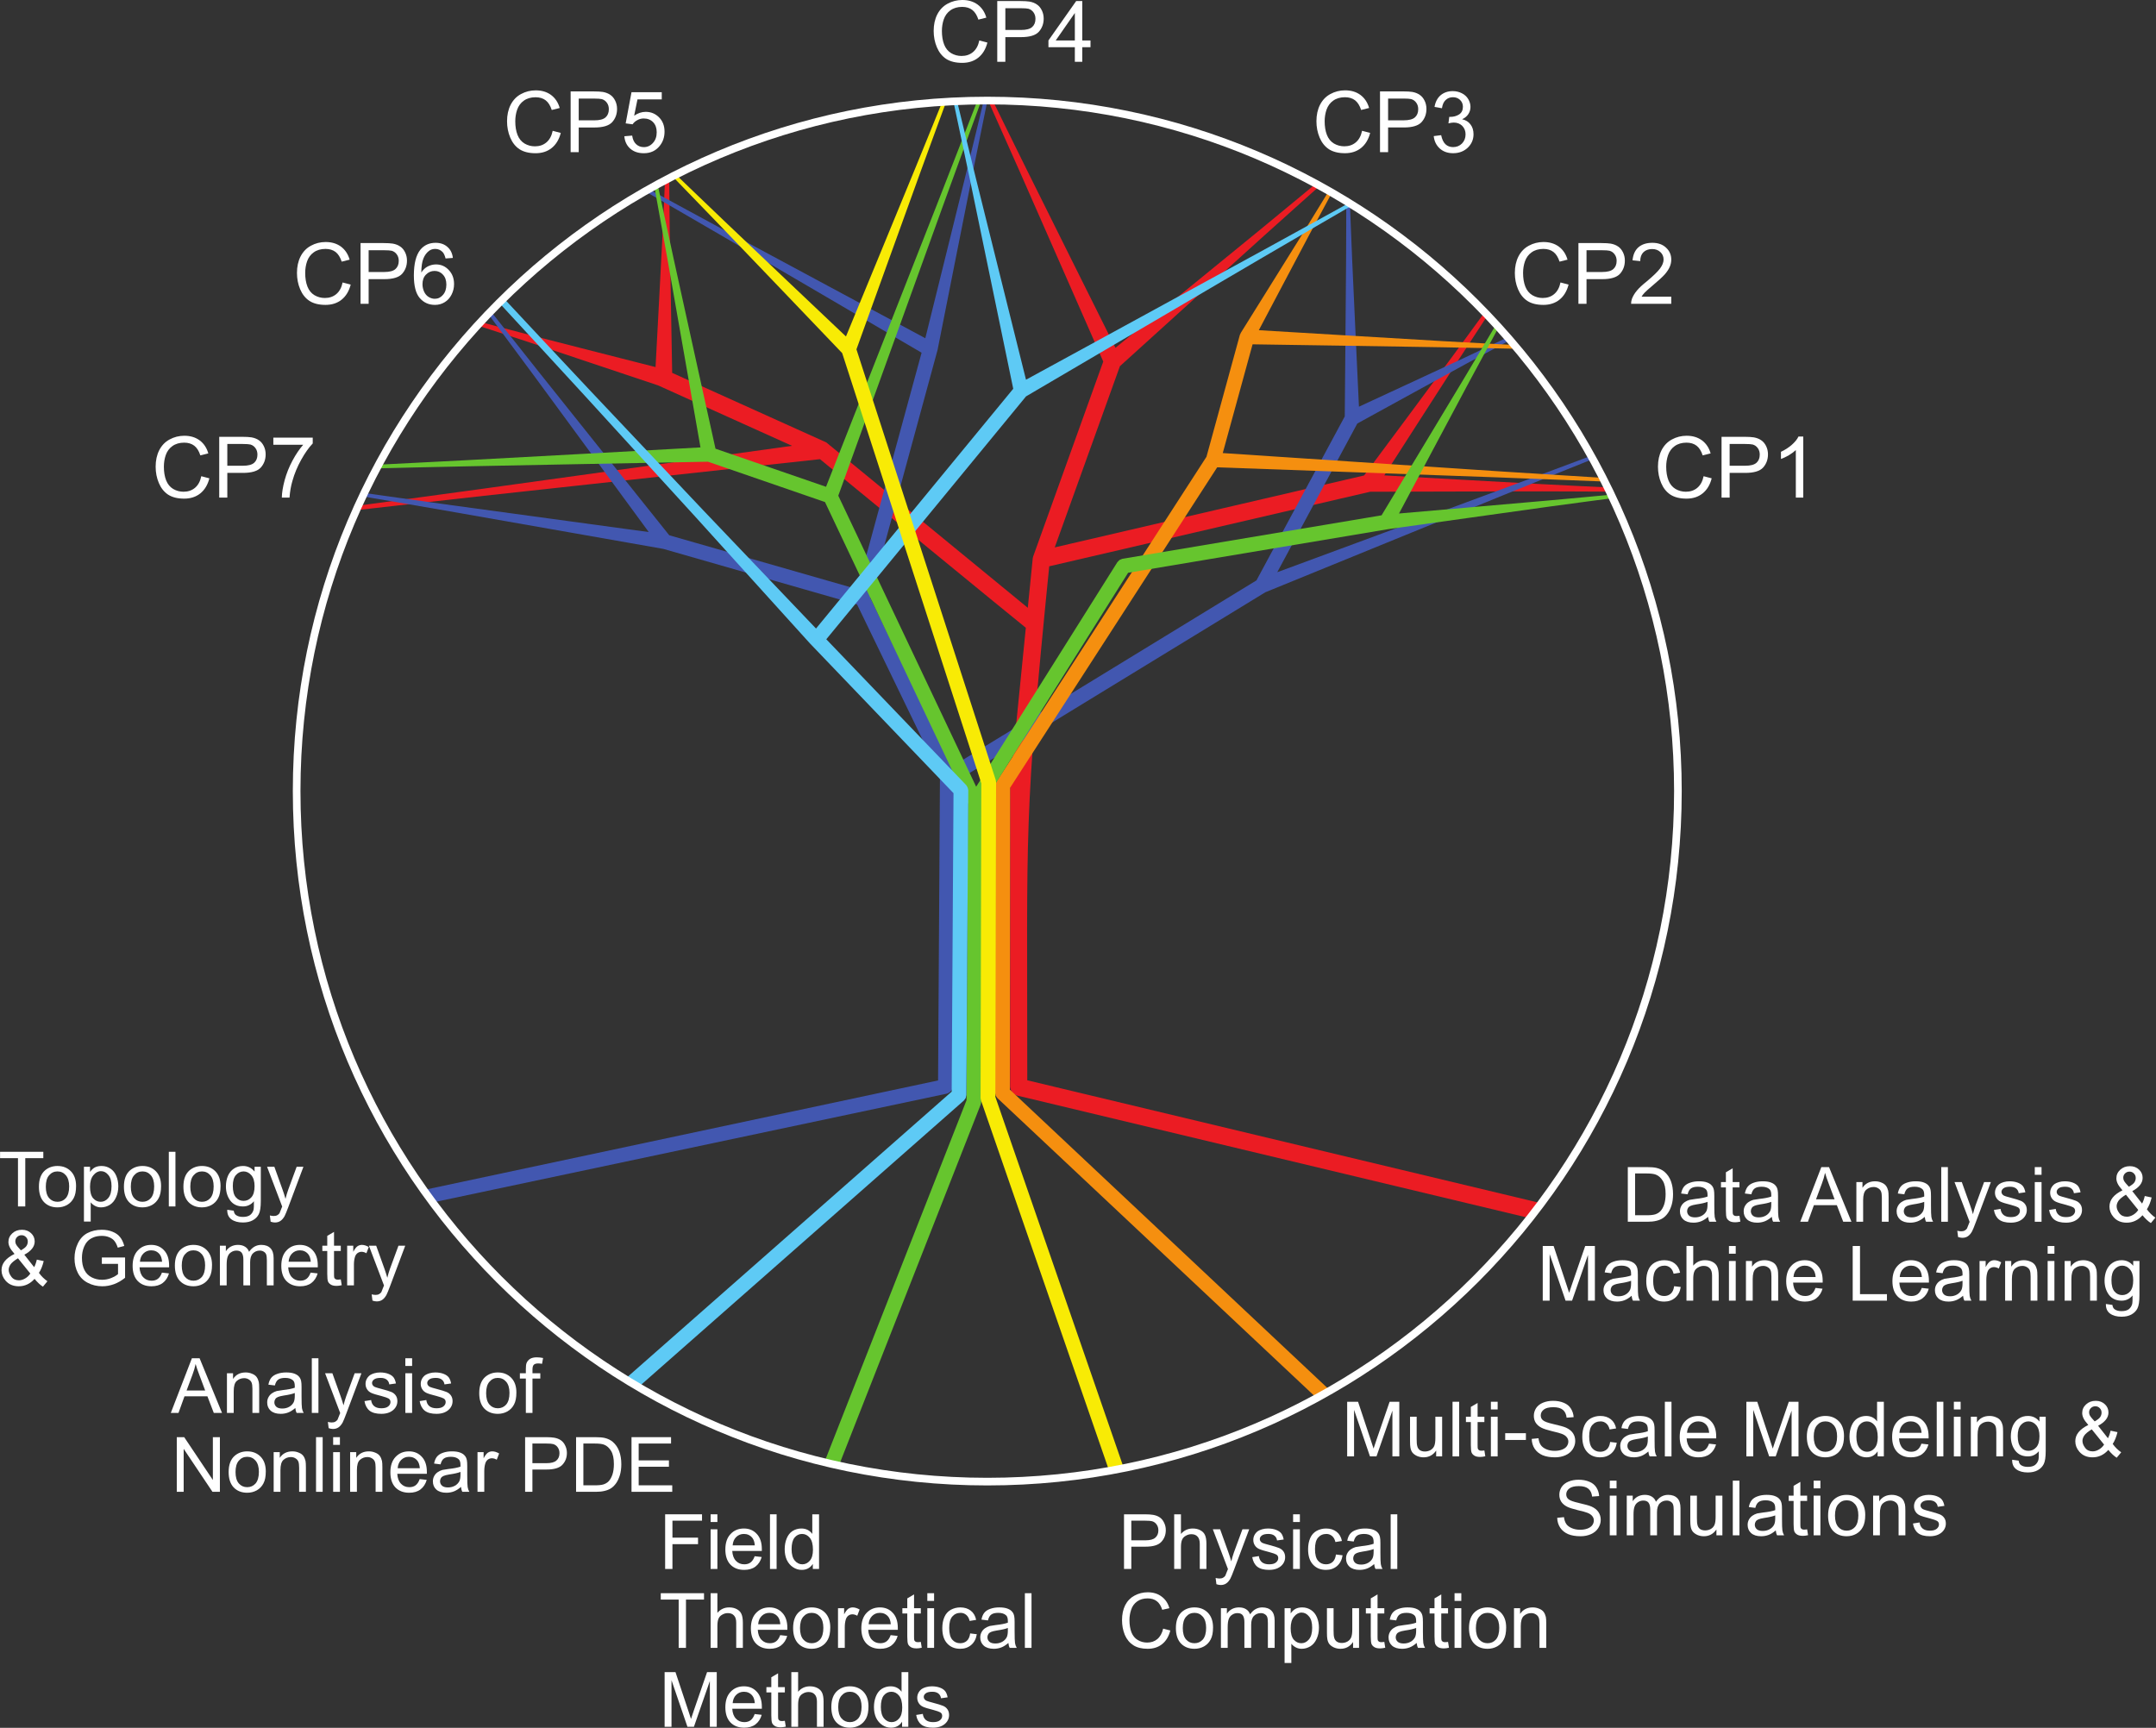 <?xml version="1.0" encoding="UTF-8" standalone="no"?>
<svg
   width="253.92pt"
   height="203.52pt"
   viewBox="0 0 253.92 203.52"
   version="1.2"
   id="svg17687"
   xmlns:xlink="http://www.w3.org/1999/xlink"
   xmlns="http://www.w3.org/2000/svg"
   xmlns:svg="http://www.w3.org/2000/svg">
  <rect x="0" y="0" width="253.92" height="203.52" fill="#333333" stroke="none"/>
  <defs
     id="defs17010">
    <g
       id="g16984">
      <symbol
         overflow="visible"
         id="glyph0-0">
        <path
           style="stroke:none;"
           d="M 1.25 0 L 1.25 -6.25 L 6.25 -6.25 L 6.25 0 Z M 1.406 -0.156 L 6.094 -0.156 L 6.094 -6.094 L 1.406 -6.094 Z M 1.406 -0.156 "
           id="path16855" />
      </symbol>
      <symbol
         overflow="visible"
         id="glyph0-1">
        <path
           style="stroke:none;"
           d="M 5.875 -2.516 L 6.828 -2.266 C 6.629 -1.492 6.27 -0.898 5.75 -0.484 C 5.238 -0.078 4.609 0.125 3.859 0.125 C 3.086 0.125 2.457 -0.031 1.969 -0.344 C 1.488 -0.664 1.125 -1.125 0.875 -1.719 C 0.625 -2.312 0.5 -2.953 0.5 -3.641 C 0.5 -4.379 0.641 -5.023 0.922 -5.578 C 1.211 -6.141 1.617 -6.562 2.141 -6.844 C 2.672 -7.133 3.25 -7.281 3.875 -7.281 C 4.594 -7.281 5.195 -7.098 5.688 -6.734 C 6.176 -6.367 6.516 -5.859 6.703 -5.203 L 5.766 -4.969 C 5.598 -5.488 5.359 -5.867 5.047 -6.109 C 4.734 -6.348 4.336 -6.469 3.859 -6.469 C 3.305 -6.469 2.844 -6.332 2.469 -6.062 C 2.102 -5.801 1.844 -5.445 1.688 -5 C 1.539 -4.562 1.469 -4.109 1.469 -3.641 C 1.469 -3.023 1.555 -2.488 1.734 -2.031 C 1.91 -1.582 2.188 -1.242 2.562 -1.016 C 2.938 -0.797 3.344 -0.688 3.781 -0.688 C 4.312 -0.688 4.758 -0.836 5.125 -1.141 C 5.5 -1.453 5.75 -1.91 5.875 -2.516 Z M 5.875 -2.516 "
           id="path16858" />
      </symbol>
      <symbol
         overflow="visible"
         id="glyph0-2">
        <path
           style="stroke:none;"
           d="M 0.766 0 L 0.766 -7.156 L 3.469 -7.156 C 3.945 -7.156 4.312 -7.133 4.562 -7.094 C 4.914 -7.031 5.207 -6.914 5.438 -6.75 C 5.676 -6.594 5.867 -6.363 6.016 -6.062 C 6.16 -5.77 6.234 -5.445 6.234 -5.094 C 6.234 -4.477 6.039 -3.957 5.656 -3.531 C 5.27 -3.113 4.57 -2.906 3.562 -2.906 L 1.719 -2.906 L 1.719 0 Z M 1.719 -3.75 L 3.562 -3.75 C 4.176 -3.75 4.613 -3.863 4.875 -4.094 C 5.133 -4.32 5.266 -4.645 5.266 -5.062 C 5.266 -5.363 5.188 -5.617 5.031 -5.828 C 4.883 -6.035 4.688 -6.176 4.438 -6.25 C 4.27 -6.289 3.973 -6.312 3.547 -6.312 L 1.719 -6.312 Z M 1.719 -3.75 "
           id="path16861" />
      </symbol>
      <symbol
         overflow="visible"
         id="glyph0-3">
        <path
           style="stroke:none;"
           d="M 3.719 0 L 2.844 0 L 2.844 -5.594 C 2.633 -5.395 2.359 -5.191 2.016 -4.984 C 1.672 -4.785 1.363 -4.641 1.094 -4.547 L 1.094 -5.391 C 1.582 -5.617 2.008 -5.895 2.375 -6.219 C 2.75 -6.551 3.008 -6.875 3.156 -7.188 L 3.719 -7.188 Z M 3.719 0 "
           id="path16864" />
      </symbol>
      <symbol
         overflow="visible"
         id="glyph0-4">
        <path
           style="stroke:none;"
           d="M 5.031 -0.844 L 5.031 0 L 0.297 0 C 0.297 -0.207 0.332 -0.41 0.406 -0.609 C 0.531 -0.93 0.723 -1.25 0.984 -1.562 C 1.242 -1.875 1.629 -2.234 2.141 -2.641 C 2.91 -3.285 3.43 -3.789 3.703 -4.156 C 3.984 -4.531 4.125 -4.883 4.125 -5.219 C 4.125 -5.57 4 -5.863 3.75 -6.094 C 3.5 -6.332 3.176 -6.453 2.781 -6.453 C 2.352 -6.453 2.008 -6.328 1.75 -6.078 C 1.5 -5.828 1.375 -5.477 1.375 -5.031 L 0.469 -5.125 C 0.531 -5.789 0.758 -6.301 1.156 -6.656 C 1.562 -7.008 2.109 -7.188 2.797 -7.188 C 3.484 -7.188 4.023 -6.992 4.422 -6.609 C 4.828 -6.234 5.031 -5.766 5.031 -5.203 C 5.031 -4.91 4.969 -4.625 4.844 -4.344 C 4.727 -4.07 4.535 -3.781 4.266 -3.469 C 3.992 -3.164 3.539 -2.75 2.906 -2.219 C 2.383 -1.781 2.047 -1.477 1.891 -1.312 C 1.742 -1.156 1.625 -1 1.531 -0.844 Z M 5.031 -0.844 "
           id="path16867" />
      </symbol>
      <symbol
         overflow="visible"
         id="glyph0-5">
        <path
           style="stroke:none;"
           d="M 0.422 -1.891 L 1.297 -2 C 1.398 -1.508 1.57 -1.148 1.812 -0.922 C 2.051 -0.703 2.348 -0.594 2.703 -0.594 C 3.117 -0.594 3.469 -0.734 3.75 -1.016 C 4.031 -1.305 4.172 -1.664 4.172 -2.094 C 4.172 -2.5 4.039 -2.832 3.781 -3.094 C 3.52 -3.352 3.188 -3.484 2.781 -3.484 C 2.613 -3.484 2.406 -3.453 2.156 -3.391 L 2.25 -4.156 C 2.312 -4.156 2.359 -4.156 2.391 -4.156 C 2.766 -4.156 3.102 -4.25 3.406 -4.438 C 3.707 -4.633 3.859 -4.938 3.859 -5.344 C 3.859 -5.664 3.75 -5.93 3.531 -6.141 C 3.312 -6.359 3.031 -6.469 2.688 -6.469 C 2.344 -6.469 2.055 -6.359 1.828 -6.141 C 1.598 -5.93 1.453 -5.609 1.391 -5.172 L 0.516 -5.328 C 0.617 -5.922 0.859 -6.379 1.234 -6.703 C 1.617 -7.023 2.094 -7.188 2.656 -7.188 C 3.051 -7.188 3.41 -7.102 3.734 -6.938 C 4.066 -6.77 4.316 -6.539 4.484 -6.25 C 4.66 -5.957 4.75 -5.648 4.75 -5.328 C 4.75 -5.016 4.664 -4.734 4.5 -4.484 C 4.344 -4.234 4.098 -4.031 3.766 -3.875 C 4.191 -3.781 4.52 -3.578 4.75 -3.266 C 4.988 -2.961 5.109 -2.578 5.109 -2.109 C 5.109 -1.484 4.879 -0.953 4.422 -0.516 C 3.961 -0.086 3.391 0.125 2.703 0.125 C 2.066 0.125 1.539 -0.062 1.125 -0.438 C 0.719 -0.812 0.484 -1.297 0.422 -1.891 Z M 0.422 -1.891 "
           id="path16870" />
      </symbol>
      <symbol
         overflow="visible"
         id="glyph0-6">
        <path
           style="stroke:none;"
           d="M 3.234 0 L 3.234 -1.719 L 0.125 -1.719 L 0.125 -2.516 L 3.391 -7.156 L 4.109 -7.156 L 4.109 -2.516 L 5.078 -2.516 L 5.078 -1.719 L 4.109 -1.719 L 4.109 0 Z M 3.234 -2.516 L 3.234 -5.75 L 0.984 -2.516 Z M 3.234 -2.516 "
           id="path16873" />
      </symbol>
      <symbol
         overflow="visible"
         id="glyph0-7">
        <path
           style="stroke:none;"
           d="M 0.422 -1.875 L 1.344 -1.953 C 1.406 -1.504 1.562 -1.164 1.812 -0.938 C 2.062 -0.707 2.363 -0.594 2.719 -0.594 C 3.133 -0.594 3.488 -0.754 3.781 -1.078 C 4.082 -1.398 4.234 -1.82 4.234 -2.344 C 4.234 -2.844 4.094 -3.238 3.812 -3.531 C 3.531 -3.82 3.16 -3.969 2.703 -3.969 C 2.422 -3.969 2.164 -3.898 1.938 -3.766 C 1.707 -3.641 1.523 -3.477 1.391 -3.281 L 0.578 -3.391 L 1.266 -7.062 L 4.828 -7.062 L 4.828 -6.219 L 1.969 -6.219 L 1.578 -4.297 C 2.016 -4.598 2.469 -4.75 2.938 -4.75 C 3.562 -4.75 4.086 -4.531 4.516 -4.094 C 4.941 -3.664 5.156 -3.109 5.156 -2.422 C 5.156 -1.773 4.969 -1.219 4.594 -0.75 C 4.133 -0.164 3.508 0.125 2.719 0.125 C 2.062 0.125 1.523 -0.055 1.109 -0.422 C 0.703 -0.785 0.473 -1.27 0.422 -1.875 Z M 0.422 -1.875 "
           id="path16876" />
      </symbol>
      <symbol
         overflow="visible"
         id="glyph0-8">
        <path
           style="stroke:none;"
           d="M 4.969 -5.406 L 4.109 -5.344 C 4.023 -5.688 3.91 -5.938 3.766 -6.094 C 3.523 -6.344 3.234 -6.469 2.891 -6.469 C 2.609 -6.469 2.363 -6.391 2.156 -6.234 C 1.875 -6.023 1.656 -5.727 1.5 -5.344 C 1.344 -4.957 1.258 -4.406 1.25 -3.688 C 1.457 -4.008 1.711 -4.25 2.016 -4.406 C 2.328 -4.562 2.648 -4.641 2.984 -4.641 C 3.578 -4.641 4.078 -4.422 4.484 -3.984 C 4.898 -3.555 5.109 -3.004 5.109 -2.328 C 5.109 -1.879 5.008 -1.461 4.812 -1.078 C 4.613 -0.691 4.344 -0.395 4 -0.188 C 3.664 0.02 3.285 0.125 2.859 0.125 C 2.129 0.125 1.531 -0.145 1.062 -0.688 C 0.602 -1.227 0.375 -2.113 0.375 -3.344 C 0.375 -4.727 0.629 -5.738 1.141 -6.375 C 1.586 -6.914 2.188 -7.188 2.938 -7.188 C 3.508 -7.188 3.973 -7.023 4.328 -6.703 C 4.691 -6.391 4.906 -5.957 4.969 -5.406 Z M 1.391 -2.312 C 1.391 -2.008 1.453 -1.719 1.578 -1.438 C 1.703 -1.164 1.879 -0.957 2.109 -0.812 C 2.348 -0.664 2.594 -0.594 2.844 -0.594 C 3.219 -0.594 3.535 -0.742 3.797 -1.047 C 4.066 -1.348 4.203 -1.754 4.203 -2.266 C 4.203 -2.766 4.066 -3.156 3.797 -3.438 C 3.535 -3.727 3.207 -3.875 2.812 -3.875 C 2.414 -3.875 2.078 -3.727 1.797 -3.438 C 1.523 -3.156 1.391 -2.781 1.391 -2.312 Z M 1.391 -2.312 "
           id="path16879" />
      </symbol>
      <symbol
         overflow="visible"
         id="glyph0-9">
        <path
           style="stroke:none;"
           d="M 0.469 -6.219 L 0.469 -7.062 L 5.109 -7.062 L 5.109 -6.375 C 4.648 -5.895 4.195 -5.254 3.75 -4.453 C 3.301 -3.648 2.957 -2.82 2.719 -1.969 C 2.539 -1.363 2.426 -0.707 2.375 0 L 1.469 0 C 1.477 -0.562 1.586 -1.238 1.797 -2.031 C 2.016 -2.832 2.32 -3.602 2.719 -4.344 C 3.113 -5.082 3.535 -5.707 3.984 -6.219 Z M 0.469 -6.219 "
           id="path16882" />
      </symbol>
      <symbol
         overflow="visible"
         id="glyph1-0">
        <path
           style="stroke:none;"
           d="M 1.125 0 L 1.125 -5.625 L 5.625 -5.625 L 5.625 0 Z M 1.266 -0.141 L 5.484 -0.141 L 5.484 -5.484 L 1.266 -5.484 Z M 1.266 -0.141 "
           id="path16885" />
      </symbol>
      <symbol
         overflow="visible"
         id="glyph1-1">
        <path
           style="stroke:none;"
           d="M 0.688 0 L 0.688 -6.438 L 2.906 -6.438 C 3.414 -6.438 3.801 -6.406 4.062 -6.344 C 4.426 -6.258 4.738 -6.109 5 -5.891 C 5.344 -5.598 5.598 -5.227 5.766 -4.781 C 5.93 -4.344 6.016 -3.832 6.016 -3.25 C 6.016 -2.758 5.957 -2.328 5.844 -1.953 C 5.727 -1.578 5.582 -1.266 5.406 -1.016 C 5.227 -0.766 5.031 -0.566 4.812 -0.422 C 4.602 -0.285 4.348 -0.18 4.047 -0.109 C 3.754 -0.035 3.41 0 3.016 0 Z M 1.547 -0.766 L 2.922 -0.766 C 3.348 -0.766 3.68 -0.801 3.922 -0.875 C 4.16 -0.957 4.352 -1.07 4.5 -1.219 C 4.695 -1.414 4.852 -1.688 4.969 -2.031 C 5.082 -2.375 5.141 -2.785 5.141 -3.266 C 5.141 -3.941 5.031 -4.457 4.812 -4.812 C 4.594 -5.176 4.32 -5.422 4 -5.547 C 3.77 -5.641 3.406 -5.688 2.906 -5.688 L 1.547 -5.688 Z M 1.547 -0.766 "
           id="path16888" />
      </symbol>
      <symbol
         overflow="visible"
         id="glyph1-2">
        <path
           style="stroke:none;"
           d="M 3.641 -0.578 C 3.348 -0.328 3.066 -0.148 2.797 -0.047 C 2.523 0.055 2.234 0.109 1.922 0.109 C 1.41 0.109 1.016 -0.016 0.734 -0.266 C 0.461 -0.516 0.328 -0.836 0.328 -1.234 C 0.328 -1.461 0.379 -1.672 0.484 -1.859 C 0.586 -2.047 0.723 -2.195 0.891 -2.312 C 1.055 -2.426 1.242 -2.516 1.453 -2.578 C 1.609 -2.609 1.844 -2.645 2.156 -2.688 C 2.801 -2.758 3.273 -2.852 3.578 -2.969 C 3.578 -3.07 3.578 -3.141 3.578 -3.172 C 3.578 -3.492 3.504 -3.719 3.359 -3.844 C 3.148 -4.031 2.848 -4.125 2.453 -4.125 C 2.078 -4.125 1.801 -4.055 1.625 -3.922 C 1.445 -3.797 1.316 -3.566 1.234 -3.234 L 0.469 -3.328 C 0.531 -3.66 0.641 -3.926 0.797 -4.125 C 0.961 -4.332 1.195 -4.488 1.5 -4.594 C 1.812 -4.707 2.164 -4.766 2.562 -4.766 C 2.969 -4.766 3.289 -4.719 3.531 -4.625 C 3.781 -4.531 3.961 -4.41 4.078 -4.266 C 4.203 -4.129 4.285 -3.953 4.328 -3.734 C 4.359 -3.598 4.375 -3.359 4.375 -3.016 L 4.375 -1.953 C 4.375 -1.223 4.391 -0.758 4.422 -0.562 C 4.453 -0.363 4.52 -0.176 4.625 0 L 3.797 0 C 3.711 -0.164 3.66 -0.359 3.641 -0.578 Z M 3.578 -2.344 C 3.285 -2.227 2.852 -2.129 2.281 -2.047 C 1.957 -1.992 1.727 -1.938 1.594 -1.875 C 1.457 -1.82 1.352 -1.738 1.281 -1.625 C 1.207 -1.508 1.172 -1.383 1.172 -1.25 C 1.172 -1.039 1.25 -0.863 1.406 -0.719 C 1.562 -0.582 1.797 -0.516 2.109 -0.516 C 2.41 -0.516 2.68 -0.582 2.922 -0.719 C 3.16 -0.852 3.336 -1.035 3.453 -1.266 C 3.535 -1.441 3.578 -1.703 3.578 -2.047 Z M 3.578 -2.344 "
           id="path16891" />
      </symbol>
      <symbol
         overflow="visible"
         id="glyph1-3">
        <path
           style="stroke:none;"
           d="M 2.328 -0.703 L 2.438 -0.016 C 2.207 0.035 2.008 0.062 1.844 0.062 C 1.551 0.062 1.328 0.016 1.172 -0.078 C 1.016 -0.172 0.898 -0.289 0.828 -0.438 C 0.766 -0.582 0.734 -0.891 0.734 -1.359 L 0.734 -4.047 L 0.156 -4.047 L 0.156 -4.672 L 0.734 -4.672 L 0.734 -5.828 L 1.531 -6.297 L 1.531 -4.672 L 2.328 -4.672 L 2.328 -4.047 L 1.531 -4.047 L 1.531 -1.328 C 1.531 -1.098 1.539 -0.953 1.562 -0.891 C 1.594 -0.828 1.641 -0.773 1.703 -0.734 C 1.766 -0.691 1.852 -0.672 1.969 -0.672 C 2.062 -0.672 2.18 -0.68 2.328 -0.703 Z M 2.328 -0.703 "
           id="path16894" />
      </symbol>
      <symbol
         overflow="visible"
         id="glyph1-4">
        <path
           style="stroke:none;"
           d="M -0.016 0 L 2.469 -6.438 L 3.375 -6.438 L 6.016 0 L 5.047 0 L 4.297 -1.953 L 1.594 -1.953 L 0.891 0 Z M 1.844 -2.641 L 4.031 -2.641 L 3.359 -4.438 C 3.148 -4.977 3 -5.422 2.906 -5.766 C 2.82 -5.348 2.703 -4.938 2.547 -4.531 Z M 1.844 -2.641 "
           id="path16897" />
      </symbol>
      <symbol
         overflow="visible"
         id="glyph1-5">
        <path
           style="stroke:none;"
           d="M 0.594 0 L 0.594 -4.672 L 1.312 -4.672 L 1.312 -4 C 1.645 -4.508 2.141 -4.766 2.797 -4.766 C 3.078 -4.766 3.332 -4.711 3.562 -4.609 C 3.801 -4.516 3.977 -4.383 4.094 -4.219 C 4.207 -4.062 4.289 -3.867 4.344 -3.641 C 4.375 -3.492 4.391 -3.238 4.391 -2.875 L 4.391 0 L 3.594 0 L 3.594 -2.844 C 3.594 -3.164 3.562 -3.406 3.5 -3.562 C 3.438 -3.719 3.328 -3.844 3.172 -3.938 C 3.016 -4.039 2.832 -4.094 2.625 -4.094 C 2.289 -4.094 2 -3.984 1.75 -3.766 C 1.508 -3.555 1.391 -3.148 1.391 -2.547 L 1.391 0 Z M 0.594 0 "
           id="path16900" />
      </symbol>
      <symbol
         overflow="visible"
         id="glyph1-6">
        <path
           style="stroke:none;"
           d="M 0.578 0 L 0.578 -6.438 L 1.359 -6.438 L 1.359 0 Z M 0.578 0 "
           id="path16903" />
      </symbol>
      <symbol
         overflow="visible"
         id="glyph1-7">
        <path
           style="stroke:none;"
           d="M 0.562 1.797 L 0.469 1.062 C 0.645 1.102 0.797 1.125 0.922 1.125 C 1.098 1.125 1.238 1.094 1.344 1.031 C 1.445 0.977 1.535 0.898 1.609 0.797 C 1.648 0.711 1.727 0.516 1.844 0.203 C 1.863 0.16 1.891 0.098 1.922 0.016 L 0.141 -4.672 L 1 -4.672 L 1.969 -1.969 C 2.094 -1.625 2.207 -1.266 2.312 -0.891 C 2.395 -1.242 2.5 -1.598 2.625 -1.953 L 3.625 -4.672 L 4.422 -4.672 L 2.641 0.078 C 2.453 0.586 2.305 0.941 2.203 1.141 C 2.055 1.398 1.895 1.586 1.719 1.703 C 1.539 1.828 1.32 1.891 1.062 1.891 C 0.914 1.891 0.75 1.859 0.562 1.797 Z M 0.562 1.797 "
           id="path16906" />
      </symbol>
      <symbol
         overflow="visible"
         id="glyph1-8">
        <path
           style="stroke:none;"
           d="M 0.281 -1.391 L 1.062 -1.516 C 1.102 -1.203 1.223 -0.961 1.422 -0.797 C 1.629 -0.629 1.91 -0.547 2.266 -0.547 C 2.629 -0.547 2.898 -0.617 3.078 -0.766 C 3.254 -0.91 3.344 -1.082 3.344 -1.281 C 3.344 -1.469 3.266 -1.609 3.109 -1.703 C 2.992 -1.773 2.723 -1.867 2.297 -1.984 C 1.711 -2.129 1.305 -2.254 1.078 -2.359 C 0.859 -2.461 0.691 -2.609 0.578 -2.797 C 0.461 -2.984 0.406 -3.191 0.406 -3.422 C 0.406 -3.629 0.453 -3.82 0.547 -4 C 0.641 -4.176 0.77 -4.328 0.938 -4.453 C 1.062 -4.535 1.227 -4.609 1.438 -4.672 C 1.656 -4.734 1.883 -4.766 2.125 -4.766 C 2.488 -4.766 2.805 -4.711 3.078 -4.609 C 3.359 -4.504 3.566 -4.363 3.703 -4.188 C 3.836 -4.008 3.93 -3.77 3.984 -3.469 L 3.203 -3.359 C 3.172 -3.598 3.066 -3.785 2.891 -3.922 C 2.723 -4.055 2.488 -4.125 2.188 -4.125 C 1.82 -4.125 1.562 -4.062 1.406 -3.938 C 1.25 -3.82 1.172 -3.68 1.172 -3.516 C 1.172 -3.41 1.203 -3.32 1.266 -3.25 C 1.328 -3.156 1.43 -3.082 1.578 -3.031 C 1.648 -3 1.879 -2.93 2.266 -2.828 C 2.828 -2.68 3.219 -2.562 3.438 -2.469 C 3.664 -2.375 3.844 -2.234 3.969 -2.047 C 4.094 -1.867 4.156 -1.645 4.156 -1.375 C 4.156 -1.102 4.078 -0.852 3.922 -0.625 C 3.766 -0.395 3.539 -0.211 3.25 -0.078 C 2.969 0.047 2.641 0.109 2.266 0.109 C 1.66 0.109 1.195 -0.016 0.875 -0.266 C 0.562 -0.523 0.363 -0.898 0.281 -1.391 Z M 0.281 -1.391 "
           id="path16909" />
      </symbol>
      <symbol
         overflow="visible"
         id="glyph1-9">
        <path
           style="stroke:none;"
           d="M 0.594 -5.531 L 0.594 -6.438 L 1.391 -6.438 L 1.391 -5.531 Z M 0.594 0 L 0.594 -4.672 L 1.391 -4.672 L 1.391 0 Z M 0.594 0 "
           id="path16912" />
      </symbol>
      <symbol
         overflow="visible"
         id="glyph1-10">
        <path
           style="stroke:none;"
           d="M 4.281 -0.766 C 4.02 -0.473 3.734 -0.254 3.422 -0.109 C 3.117 0.035 2.785 0.109 2.422 0.109 C 1.766 0.109 1.242 -0.113 0.859 -0.562 C 0.547 -0.926 0.391 -1.332 0.391 -1.781 C 0.391 -2.176 0.516 -2.531 0.766 -2.844 C 1.023 -3.164 1.41 -3.453 1.922 -3.703 C 1.629 -4.035 1.438 -4.305 1.344 -4.516 C 1.25 -4.723 1.203 -4.922 1.203 -5.109 C 1.203 -5.504 1.352 -5.844 1.656 -6.125 C 1.957 -6.406 2.336 -6.547 2.797 -6.547 C 3.234 -6.547 3.594 -6.41 3.875 -6.141 C 4.156 -5.879 4.297 -5.555 4.297 -5.172 C 4.297 -4.566 3.891 -4.047 3.078 -3.609 L 4.234 -2.141 C 4.367 -2.391 4.473 -2.688 4.547 -3.031 L 5.359 -2.859 C 5.223 -2.297 5.035 -1.832 4.797 -1.469 C 5.086 -1.07 5.422 -0.742 5.797 -0.484 L 5.266 0.156 C 4.941 -0.051 4.613 -0.359 4.281 -0.766 Z M 2.672 -4.125 C 3.016 -4.32 3.234 -4.492 3.328 -4.641 C 3.43 -4.797 3.484 -4.969 3.484 -5.156 C 3.484 -5.375 3.41 -5.551 3.266 -5.688 C 3.129 -5.832 2.957 -5.906 2.75 -5.906 C 2.539 -5.906 2.363 -5.832 2.219 -5.688 C 2.082 -5.551 2.016 -5.383 2.016 -5.188 C 2.016 -5.094 2.035 -4.988 2.078 -4.875 C 2.129 -4.77 2.207 -4.656 2.312 -4.531 Z M 3.781 -1.391 L 2.328 -3.188 C 1.898 -2.926 1.609 -2.688 1.453 -2.469 C 1.305 -2.25 1.234 -2.035 1.234 -1.828 C 1.234 -1.566 1.336 -1.297 1.547 -1.016 C 1.754 -0.734 2.051 -0.594 2.438 -0.594 C 2.676 -0.594 2.922 -0.664 3.172 -0.812 C 3.422 -0.957 3.625 -1.148 3.781 -1.391 Z M 3.781 -1.391 "
           id="path16915" />
      </symbol>
      <symbol
         overflow="visible"
         id="glyph1-11">
        <path
           style="stroke:none;"
           d="M 0.672 0 L 0.672 -6.438 L 1.953 -6.438 L 3.469 -1.875 C 3.613 -1.457 3.719 -1.141 3.781 -0.922 C 3.852 -1.16 3.969 -1.504 4.125 -1.953 L 5.672 -6.438 L 6.812 -6.438 L 6.812 0 L 6 0 L 6 -5.391 L 4.125 0 L 3.359 0 L 1.484 -5.484 L 1.484 0 Z M 0.672 0 "
           id="path16918" />
      </symbol>
      <symbol
         overflow="visible"
         id="glyph1-12">
        <path
           style="stroke:none;"
           d="M 3.641 -1.703 L 4.422 -1.609 C 4.336 -1.066 4.117 -0.645 3.766 -0.344 C 3.41 -0.039 2.977 0.109 2.469 0.109 C 1.832 0.109 1.32 -0.098 0.938 -0.516 C 0.551 -0.93 0.359 -1.531 0.359 -2.312 C 0.359 -2.82 0.441 -3.266 0.609 -3.641 C 0.773 -4.016 1.023 -4.297 1.359 -4.484 C 1.703 -4.672 2.078 -4.766 2.484 -4.766 C 2.984 -4.766 3.395 -4.633 3.719 -4.375 C 4.039 -4.125 4.25 -3.766 4.344 -3.297 L 3.578 -3.172 C 3.504 -3.484 3.375 -3.719 3.188 -3.875 C 3 -4.039 2.773 -4.125 2.516 -4.125 C 2.109 -4.125 1.781 -3.977 1.531 -3.688 C 1.289 -3.406 1.172 -2.957 1.172 -2.344 C 1.172 -1.707 1.289 -1.25 1.531 -0.969 C 1.77 -0.688 2.082 -0.547 2.469 -0.547 C 2.781 -0.547 3.039 -0.641 3.25 -0.828 C 3.457 -1.016 3.586 -1.305 3.641 -1.703 Z M 3.641 -1.703 "
           id="path16921" />
      </symbol>
      <symbol
         overflow="visible"
         id="glyph1-13">
        <path
           style="stroke:none;"
           d="M 0.594 0 L 0.594 -6.438 L 1.391 -6.438 L 1.391 -4.125 C 1.754 -4.551 2.219 -4.766 2.781 -4.766 C 3.125 -4.766 3.422 -4.695 3.672 -4.562 C 3.93 -4.426 4.113 -4.238 4.219 -4 C 4.332 -3.758 4.391 -3.41 4.391 -2.953 L 4.391 0 L 3.609 0 L 3.609 -2.953 C 3.609 -3.348 3.52 -3.633 3.344 -3.812 C 3.176 -4 2.938 -4.094 2.625 -4.094 C 2.383 -4.094 2.16 -4.031 1.953 -3.906 C 1.742 -3.789 1.598 -3.629 1.516 -3.422 C 1.43 -3.211 1.391 -2.922 1.391 -2.547 L 1.391 0 Z M 0.594 0 "
           id="path16924" />
      </symbol>
      <symbol
         overflow="visible"
         id="glyph1-14">
        <path
           style="stroke:none;"
           d="M 3.781 -1.5 L 4.609 -1.406 C 4.473 -0.926 4.227 -0.551 3.875 -0.281 C 3.531 -0.02 3.086 0.109 2.547 0.109 C 1.867 0.109 1.328 -0.098 0.922 -0.516 C 0.523 -0.941 0.328 -1.535 0.328 -2.297 C 0.328 -3.078 0.531 -3.68 0.938 -4.109 C 1.344 -4.547 1.867 -4.766 2.516 -4.766 C 3.141 -4.766 3.645 -4.551 4.031 -4.125 C 4.426 -3.707 4.625 -3.113 4.625 -2.344 C 4.625 -2.289 4.625 -2.219 4.625 -2.125 L 1.141 -2.125 C 1.172 -1.613 1.316 -1.223 1.578 -0.953 C 1.836 -0.68 2.164 -0.547 2.562 -0.547 C 2.852 -0.547 3.098 -0.617 3.297 -0.766 C 3.504 -0.922 3.664 -1.164 3.781 -1.5 Z M 1.188 -2.781 L 3.797 -2.781 C 3.766 -3.176 3.664 -3.473 3.5 -3.672 C 3.25 -3.973 2.922 -4.125 2.516 -4.125 C 2.148 -4.125 1.844 -4 1.594 -3.75 C 1.352 -3.508 1.219 -3.188 1.188 -2.781 Z M 1.188 -2.781 "
           id="path16927" />
      </symbol>
      <symbol
         overflow="visible"
         id="glyph1-15">
        <path
           style="stroke:none;"
           d="M 0.656 0 L 0.656 -6.438 L 1.516 -6.438 L 1.516 -0.766 L 4.688 -0.766 L 4.688 0 Z M 0.656 0 "
           id="path16930" />
      </symbol>
      <symbol
         overflow="visible"
         id="glyph1-16">
        <path
           style="stroke:none;"
           d="M 0.578 0 L 0.578 -4.672 L 1.297 -4.672 L 1.297 -3.953 C 1.473 -4.285 1.641 -4.504 1.797 -4.609 C 1.953 -4.711 2.125 -4.766 2.312 -4.766 C 2.57 -4.766 2.844 -4.68 3.125 -4.516 L 2.844 -3.781 C 2.656 -3.895 2.461 -3.953 2.266 -3.953 C 2.098 -3.953 1.941 -3.898 1.797 -3.797 C 1.66 -3.691 1.562 -3.547 1.5 -3.359 C 1.414 -3.078 1.375 -2.77 1.375 -2.438 L 1.375 0 Z M 0.578 0 "
           id="path16933" />
      </symbol>
      <symbol
         overflow="visible"
         id="glyph1-17">
        <path
           style="stroke:none;"
           d="M 0.453 0.391 L 1.219 0.5 C 1.25 0.738 1.336 0.91 1.484 1.016 C 1.68 1.16 1.953 1.234 2.297 1.234 C 2.66 1.234 2.941 1.16 3.141 1.016 C 3.336 0.867 3.473 0.664 3.547 0.406 C 3.586 0.238 3.602 -0.098 3.594 -0.609 C 3.25 -0.203 2.82 0 2.312 0 C 1.664 0 1.164 -0.227 0.812 -0.688 C 0.469 -1.156 0.297 -1.711 0.297 -2.359 C 0.297 -2.805 0.375 -3.219 0.531 -3.594 C 0.695 -3.969 0.93 -4.254 1.234 -4.453 C 1.535 -4.66 1.895 -4.766 2.312 -4.766 C 2.863 -4.766 3.316 -4.547 3.672 -4.109 L 3.672 -4.672 L 4.406 -4.672 L 4.406 -0.641 C 4.406 0.086 4.328 0.602 4.172 0.906 C 4.023 1.207 3.789 1.445 3.469 1.625 C 3.156 1.801 2.766 1.891 2.297 1.891 C 1.734 1.891 1.281 1.766 0.938 1.516 C 0.602 1.266 0.441 0.891 0.453 0.391 Z M 1.109 -2.422 C 1.109 -1.805 1.227 -1.359 1.469 -1.078 C 1.707 -0.797 2.008 -0.656 2.375 -0.656 C 2.738 -0.656 3.047 -0.797 3.297 -1.078 C 3.547 -1.359 3.672 -1.797 3.672 -2.391 C 3.672 -2.961 3.539 -3.395 3.281 -3.688 C 3.031 -3.977 2.727 -4.125 2.375 -4.125 C 2.02 -4.125 1.719 -3.977 1.469 -3.688 C 1.227 -3.406 1.109 -2.984 1.109 -2.422 Z M 1.109 -2.422 "
           id="path16936" />
      </symbol>
      <symbol
         overflow="visible"
         id="glyph1-18">
        <path
           style="stroke:none;"
           d="M 3.656 0 L 3.656 -0.688 C 3.289 -0.156 2.797 0.109 2.172 0.109 C 1.898 0.109 1.645 0.055 1.406 -0.047 C 1.164 -0.16 0.984 -0.297 0.859 -0.453 C 0.742 -0.609 0.664 -0.801 0.625 -1.031 C 0.594 -1.188 0.578 -1.438 0.578 -1.781 L 0.578 -4.672 L 1.359 -4.672 L 1.359 -2.078 C 1.359 -1.66 1.379 -1.383 1.422 -1.25 C 1.461 -1.039 1.562 -0.875 1.719 -0.75 C 1.883 -0.633 2.086 -0.578 2.328 -0.578 C 2.566 -0.578 2.789 -0.633 3 -0.75 C 3.207 -0.875 3.352 -1.039 3.438 -1.25 C 3.52 -1.457 3.562 -1.766 3.562 -2.172 L 3.562 -4.672 L 4.359 -4.672 L 4.359 0 Z M 3.656 0 "
           id="path16939" />
      </symbol>
      <symbol
         overflow="visible"
         id="glyph1-19">
        <path
           style="stroke:none;"
           d="M 0.281 -1.938 L 0.281 -2.734 L 2.719 -2.734 L 2.719 -1.938 Z M 0.281 -1.938 "
           id="path16942" />
      </symbol>
      <symbol
         overflow="visible"
         id="glyph1-20">
        <path
           style="stroke:none;"
           d="M 0.406 -2.062 L 1.203 -2.141 C 1.242 -1.816 1.332 -1.551 1.469 -1.344 C 1.613 -1.133 1.832 -0.969 2.125 -0.844 C 2.414 -0.719 2.742 -0.656 3.109 -0.656 C 3.43 -0.656 3.719 -0.703 3.969 -0.797 C 4.219 -0.891 4.406 -1.02 4.531 -1.188 C 4.656 -1.363 4.719 -1.551 4.719 -1.75 C 4.719 -1.945 4.656 -2.117 4.531 -2.266 C 4.414 -2.422 4.223 -2.551 3.953 -2.656 C 3.785 -2.727 3.406 -2.832 2.812 -2.969 C 2.219 -3.113 1.801 -3.25 1.562 -3.375 C 1.258 -3.531 1.031 -3.727 0.875 -3.969 C 0.727 -4.207 0.656 -4.477 0.656 -4.781 C 0.656 -5.102 0.742 -5.406 0.922 -5.688 C 1.109 -5.969 1.379 -6.18 1.734 -6.328 C 2.086 -6.473 2.484 -6.547 2.922 -6.547 C 3.398 -6.547 3.82 -6.469 4.188 -6.312 C 4.551 -6.164 4.828 -5.941 5.016 -5.641 C 5.211 -5.336 5.32 -5 5.344 -4.625 L 4.516 -4.562 C 4.473 -4.969 4.328 -5.273 4.078 -5.484 C 3.828 -5.691 3.453 -5.797 2.953 -5.797 C 2.441 -5.797 2.066 -5.703 1.828 -5.516 C 1.586 -5.328 1.469 -5.098 1.469 -4.828 C 1.469 -4.598 1.551 -4.41 1.719 -4.266 C 1.883 -4.109 2.312 -3.953 3 -3.797 C 3.695 -3.641 4.176 -3.504 4.438 -3.391 C 4.812 -3.223 5.086 -3.004 5.266 -2.734 C 5.441 -2.473 5.531 -2.164 5.531 -1.812 C 5.531 -1.477 5.43 -1.156 5.234 -0.844 C 5.035 -0.539 4.754 -0.305 4.391 -0.141 C 4.023 0.023 3.613 0.109 3.156 0.109 C 2.57 0.109 2.082 0.023 1.688 -0.141 C 1.289 -0.316 0.977 -0.57 0.75 -0.906 C 0.531 -1.25 0.414 -1.633 0.406 -2.062 Z M 0.406 -2.062 "
           id="path16945" />
      </symbol>
      <symbol
         overflow="visible"
         id="glyph1-21">
        <path
           style="stroke:none;"
           d="M 0.297 -2.328 C 0.297 -3.191 0.535 -3.832 1.016 -4.25 C 1.422 -4.594 1.91 -4.766 2.484 -4.766 C 3.129 -4.766 3.656 -4.555 4.062 -4.141 C 4.469 -3.723 4.672 -3.145 4.672 -2.406 C 4.672 -1.801 4.578 -1.328 4.391 -0.984 C 4.211 -0.641 3.953 -0.367 3.609 -0.172 C 3.266 0.016 2.891 0.109 2.484 0.109 C 1.828 0.109 1.297 -0.098 0.891 -0.516 C 0.492 -0.941 0.297 -1.547 0.297 -2.328 Z M 1.109 -2.328 C 1.109 -1.734 1.238 -1.285 1.5 -0.984 C 1.758 -0.691 2.086 -0.547 2.484 -0.547 C 2.879 -0.547 3.207 -0.691 3.469 -0.984 C 3.727 -1.285 3.859 -1.742 3.859 -2.359 C 3.859 -2.93 3.727 -3.367 3.469 -3.672 C 3.207 -3.973 2.879 -4.125 2.484 -4.125 C 2.086 -4.125 1.758 -3.973 1.5 -3.672 C 1.238 -3.379 1.109 -2.93 1.109 -2.328 Z M 1.109 -2.328 "
           id="path16948" />
      </symbol>
      <symbol
         overflow="visible"
         id="glyph1-22">
        <path
           style="stroke:none;"
           d="M 3.625 0 L 3.625 -0.594 C 3.32 -0.125 2.883 0.109 2.312 0.109 C 1.945 0.109 1.609 0.004 1.297 -0.203 C 0.984 -0.41 0.738 -0.695 0.562 -1.062 C 0.395 -1.426 0.312 -1.848 0.312 -2.328 C 0.312 -2.797 0.391 -3.219 0.547 -3.594 C 0.703 -3.977 0.93 -4.27 1.234 -4.469 C 1.547 -4.664 1.895 -4.766 2.281 -4.766 C 2.562 -4.766 2.812 -4.707 3.031 -4.594 C 3.25 -4.477 3.426 -4.32 3.562 -4.125 L 3.562 -6.438 L 4.359 -6.438 L 4.359 0 Z M 1.125 -2.328 C 1.125 -1.734 1.25 -1.285 1.5 -0.984 C 1.75 -0.691 2.047 -0.547 2.391 -0.547 C 2.734 -0.547 3.023 -0.688 3.266 -0.969 C 3.516 -1.25 3.641 -1.68 3.641 -2.266 C 3.641 -2.898 3.516 -3.367 3.266 -3.672 C 3.016 -3.973 2.711 -4.125 2.359 -4.125 C 2.004 -4.125 1.707 -3.977 1.469 -3.688 C 1.238 -3.395 1.125 -2.941 1.125 -2.328 Z M 1.125 -2.328 "
           id="path16951" />
      </symbol>
      <symbol
         overflow="visible"
         id="glyph1-23">
        <path
           style="stroke:none;"
           d="M 0.594 0 L 0.594 -4.672 L 1.297 -4.672 L 1.297 -4.016 C 1.441 -4.242 1.633 -4.426 1.875 -4.562 C 2.125 -4.695 2.406 -4.766 2.719 -4.766 C 3.062 -4.766 3.344 -4.691 3.562 -4.547 C 3.781 -4.41 3.938 -4.211 4.031 -3.953 C 4.406 -4.492 4.883 -4.766 5.469 -4.766 C 5.938 -4.766 6.297 -4.633 6.547 -4.375 C 6.797 -4.125 6.922 -3.734 6.922 -3.203 L 6.922 0 L 6.125 0 L 6.125 -2.938 C 6.125 -3.258 6.098 -3.488 6.047 -3.625 C 6.004 -3.758 5.914 -3.867 5.781 -3.953 C 5.645 -4.047 5.484 -4.094 5.297 -4.094 C 4.973 -4.094 4.703 -3.984 4.484 -3.766 C 4.266 -3.547 4.156 -3.195 4.156 -2.719 L 4.156 0 L 3.359 0 L 3.359 -3.031 C 3.359 -3.383 3.297 -3.648 3.172 -3.828 C 3.047 -4.004 2.836 -4.094 2.547 -4.094 C 2.316 -4.094 2.109 -4.031 1.922 -3.906 C 1.734 -3.789 1.598 -3.617 1.516 -3.391 C 1.43 -3.172 1.391 -2.848 1.391 -2.422 L 1.391 0 Z M 0.594 0 "
           id="path16954" />
      </symbol>
      <symbol
         overflow="visible"
         id="glyph1-24">
        <path
           style="stroke:none;"
           d="M 0.688 0 L 0.688 -6.438 L 3.125 -6.438 C 3.551 -6.438 3.879 -6.414 4.109 -6.375 C 4.422 -6.32 4.68 -6.223 4.891 -6.078 C 5.109 -5.93 5.281 -5.723 5.406 -5.453 C 5.539 -5.191 5.609 -4.898 5.609 -4.578 C 5.609 -4.023 5.43 -3.562 5.078 -3.188 C 4.734 -2.812 4.109 -2.625 3.203 -2.625 L 1.547 -2.625 L 1.547 0 Z M 1.547 -3.375 L 3.219 -3.375 C 3.758 -3.375 4.145 -3.477 4.375 -3.688 C 4.613 -3.895 4.734 -4.18 4.734 -4.547 C 4.734 -4.816 4.664 -5.047 4.531 -5.234 C 4.395 -5.43 4.211 -5.562 3.984 -5.625 C 3.848 -5.664 3.582 -5.688 3.188 -5.688 L 1.547 -5.688 Z M 1.547 -3.375 "
           id="path16957" />
      </symbol>
      <symbol
         overflow="visible"
         id="glyph1-25">
        <path
           style="stroke:none;"
           d="M 5.297 -2.266 L 6.141 -2.047 C 5.961 -1.348 5.641 -0.812 5.172 -0.438 C 4.711 -0.07 4.145 0.109 3.469 0.109 C 2.781 0.109 2.219 -0.031 1.781 -0.312 C 1.344 -0.594 1.008 -1 0.781 -1.531 C 0.562 -2.07 0.453 -2.648 0.453 -3.266 C 0.453 -3.941 0.578 -4.531 0.828 -5.031 C 1.086 -5.531 1.453 -5.906 1.922 -6.156 C 2.398 -6.414 2.922 -6.547 3.484 -6.547 C 4.129 -6.547 4.672 -6.379 5.109 -6.047 C 5.555 -5.723 5.863 -5.266 6.031 -4.672 L 5.188 -4.484 C 5.039 -4.953 4.828 -5.289 4.547 -5.5 C 4.266 -5.719 3.906 -5.828 3.469 -5.828 C 2.977 -5.828 2.566 -5.707 2.234 -5.469 C 1.898 -5.227 1.664 -4.906 1.531 -4.5 C 1.395 -4.102 1.328 -3.695 1.328 -3.281 C 1.328 -2.727 1.406 -2.242 1.562 -1.828 C 1.727 -1.422 1.977 -1.117 2.312 -0.922 C 2.645 -0.723 3.008 -0.625 3.406 -0.625 C 3.883 -0.625 4.285 -0.758 4.609 -1.031 C 4.941 -1.312 5.172 -1.723 5.297 -2.266 Z M 5.297 -2.266 "
           id="path16960" />
      </symbol>
      <symbol
         overflow="visible"
         id="glyph1-26">
        <path
           style="stroke:none;"
           d="M 0.594 1.781 L 0.594 -4.672 L 1.312 -4.672 L 1.312 -4.062 C 1.477 -4.301 1.664 -4.477 1.875 -4.594 C 2.094 -4.707 2.359 -4.766 2.672 -4.766 C 3.066 -4.766 3.414 -4.66 3.719 -4.453 C 4.02 -4.254 4.25 -3.969 4.406 -3.594 C 4.562 -3.219 4.641 -2.812 4.641 -2.375 C 4.641 -1.895 4.551 -1.461 4.375 -1.078 C 4.207 -0.691 3.961 -0.395 3.641 -0.188 C 3.316 0.008 2.973 0.109 2.609 0.109 C 2.348 0.109 2.113 0.051 1.906 -0.062 C 1.695 -0.176 1.523 -0.316 1.391 -0.484 L 1.391 1.781 Z M 1.312 -2.312 C 1.312 -1.707 1.43 -1.258 1.672 -0.969 C 1.922 -0.688 2.219 -0.547 2.562 -0.547 C 2.906 -0.547 3.203 -0.691 3.453 -0.984 C 3.711 -1.285 3.844 -1.75 3.844 -2.375 C 3.844 -2.969 3.719 -3.41 3.469 -3.703 C 3.227 -4.004 2.938 -4.156 2.594 -4.156 C 2.258 -4.156 1.961 -3.992 1.703 -3.672 C 1.441 -3.359 1.312 -2.906 1.312 -2.312 Z M 1.312 -2.312 "
           id="path16963" />
      </symbol>
      <symbol
         overflow="visible"
         id="glyph1-27">
        <path
           style="stroke:none;"
           d="M 0.734 0 L 0.734 -6.438 L 5.078 -6.438 L 5.078 -5.688 L 1.594 -5.688 L 1.594 -3.688 L 4.609 -3.688 L 4.609 -2.922 L 1.594 -2.922 L 1.594 0 Z M 0.734 0 "
           id="path16966" />
      </symbol>
      <symbol
         overflow="visible"
         id="glyph1-28">
        <path
           style="stroke:none;"
           d="M 2.328 0 L 2.328 -5.688 L 0.219 -5.688 L 0.219 -6.438 L 5.312 -6.438 L 5.312 -5.688 L 3.188 -5.688 L 3.188 0 Z M 2.328 0 "
           id="path16969" />
      </symbol>
      <symbol
         overflow="visible"
         id="glyph1-29">
        <path
           style="stroke:none;"
           d="M 3.703 -2.531 L 3.703 -3.281 L 6.438 -3.281 L 6.438 -0.891 C 6.02 -0.555 5.586 -0.305 5.141 -0.141 C 4.691 0.023 4.234 0.109 3.766 0.109 C 3.141 0.109 2.566 -0.023 2.047 -0.297 C 1.523 -0.566 1.133 -0.957 0.875 -1.469 C 0.613 -1.977 0.484 -2.551 0.484 -3.188 C 0.484 -3.812 0.613 -4.395 0.875 -4.938 C 1.133 -5.488 1.508 -5.895 2 -6.156 C 2.5 -6.414 3.066 -6.547 3.703 -6.547 C 4.172 -6.547 4.594 -6.469 4.969 -6.312 C 5.344 -6.164 5.633 -5.957 5.844 -5.688 C 6.062 -5.426 6.227 -5.078 6.344 -4.641 L 5.578 -4.438 C 5.473 -4.758 5.348 -5.016 5.203 -5.203 C 5.066 -5.391 4.863 -5.539 4.594 -5.656 C 4.332 -5.77 4.035 -5.828 3.703 -5.828 C 3.316 -5.828 2.977 -5.766 2.688 -5.641 C 2.406 -5.523 2.176 -5.367 2 -5.172 C 1.832 -4.984 1.703 -4.773 1.609 -4.547 C 1.441 -4.141 1.359 -3.707 1.359 -3.25 C 1.359 -2.664 1.457 -2.18 1.656 -1.797 C 1.852 -1.41 2.141 -1.125 2.516 -0.938 C 2.891 -0.75 3.289 -0.656 3.719 -0.656 C 4.094 -0.656 4.453 -0.723 4.797 -0.859 C 5.148 -1.004 5.422 -1.16 5.609 -1.328 L 5.609 -2.531 Z M 3.703 -2.531 "
           id="path16972" />
      </symbol>
      <symbol
         overflow="visible"
         id="glyph1-30">
        <path
           style="stroke:none;"
           d="M 0.781 0 L 0.781 -4.047 L 0.078 -4.047 L 0.078 -4.672 L 0.781 -4.672 L 0.781 -5.156 C 0.781 -5.477 0.805 -5.711 0.859 -5.859 C 0.941 -6.066 1.078 -6.234 1.266 -6.359 C 1.461 -6.484 1.734 -6.547 2.078 -6.547 C 2.297 -6.547 2.539 -6.52 2.812 -6.469 L 2.688 -5.781 C 2.531 -5.812 2.379 -5.828 2.234 -5.828 C 1.992 -5.828 1.82 -5.773 1.719 -5.672 C 1.613 -5.566 1.562 -5.375 1.562 -5.094 L 1.562 -4.672 L 2.484 -4.672 L 2.484 -4.047 L 1.562 -4.047 L 1.562 0 Z M 0.781 0 "
           id="path16975" />
      </symbol>
      <symbol
         overflow="visible"
         id="glyph1-31">
        <path
           style="stroke:none;"
           d="M 0.688 0 L 0.688 -6.438 L 1.562 -6.438 L 4.938 -1.391 L 4.938 -6.438 L 5.766 -6.438 L 5.766 0 L 4.891 0 L 1.5 -5.062 L 1.5 0 Z M 0.688 0 "
           id="path16978" />
      </symbol>
      <symbol
         overflow="visible"
         id="glyph1-32">
        <path
           style="stroke:none;"
           d="M 0.719 0 L 0.719 -6.438 L 5.375 -6.438 L 5.375 -5.688 L 1.562 -5.688 L 1.562 -3.703 L 5.125 -3.703 L 5.125 -2.953 L 1.562 -2.953 L 1.562 -0.766 L 5.516 -0.766 L 5.516 0 Z M 0.719 0 "
           id="path16981" />
      </symbol>
    </g>
    <clipPath
       id="clip1">
      <path
         d="M 248 137 L 253.922 137 L 253.922 145 L 248 145 Z M 248 137 "
         id="path16986" />
    </clipPath>
    <clipPath
       id="clip2">
      <path
         d="M 78 196 L 85 196 L 85 203.52 L 78 203.52 Z M 78 196 "
         id="path16989" />
    </clipPath>
    <clipPath
       id="clip3">
      <path
         d="M 85 198 L 90 198 L 90 203.52 L 85 203.52 Z M 85 198 "
         id="path16992" />
    </clipPath>
    <clipPath
       id="clip4">
      <path
         d="M 90 197 L 93 197 L 93 203.52 L 90 203.52 Z M 90 197 "
         id="path16995" />
    </clipPath>
    <clipPath
       id="clip5">
      <path
         d="M 93 196 L 97 196 L 97 203.52 L 93 203.52 Z M 93 196 "
         id="path16998" />
    </clipPath>
    <clipPath
       id="clip6">
      <path
         d="M 97 198 L 103 198 L 103 203.52 L 97 203.52 Z M 97 198 "
         id="path17001" />
    </clipPath>
    <clipPath
       id="clip7">
      <path
         d="M 102 196 L 107 196 L 107 203.52 L 102 203.52 Z M 102 196 "
         id="path17004" />
    </clipPath>
    <clipPath
       id="clip8">
      <path
         d="M 107 198 L 112 198 L 112 203.52 L 107 203.52 Z M 107 198 "
         id="path17007" />
    </clipPath>
  </defs>
  <g
     style="fill:#ffffff;fill-opacity:1"
     id="g17014">
    <use
       xlink:href="#glyph0-1"
       x="194.765"
       y="58.609"
       id="use17012"
       style="fill:#ffffff;fill-opacity:1" />
  </g>
  <g
     style="fill:#ffffff;fill-opacity:1"
     id="g17018">
    <use
       xlink:href="#glyph0-2"
       x="201.987"
       y="58.609"
       id="use17016"
       style="fill:#ffffff;fill-opacity:1" />
  </g>
  <g
     style="fill:#ffffff;fill-opacity:1"
     id="g17022">
    <use
       xlink:href="#glyph0-3"
       x="208.657"
       y="58.609"
       id="use17020"
       style="fill:#ffffff;fill-opacity:1" />
  </g>
  <g
     style="fill:#ffffff;fill-opacity:1"
     id="g17026">
    <use
       xlink:href="#glyph0-1"
       x="177.909"
       y="35.788"
       id="use17024"
       style="fill:#ffffff;fill-opacity:1" />
  </g>
  <g
     style="fill:#ffffff;fill-opacity:1"
     id="g17030">
    <use
       xlink:href="#glyph0-2"
       x="185.131"
       y="35.788"
       id="use17028"
       style="fill:#ffffff;fill-opacity:1" />
  </g>
  <g
     style="fill:#ffffff;fill-opacity:1"
     id="g17034">
    <use
       xlink:href="#glyph0-4"
       x="191.801"
       y="35.788"
       id="use17032"
       style="fill:#ffffff;fill-opacity:1" />
  </g>
  <g
     style="fill:#ffffff;fill-opacity:1"
     id="g17038">
    <use
       xlink:href="#glyph0-1"
       x="154.541"
       y="17.921"
       id="use17036"
       style="fill:#ffffff;fill-opacity:1" />
  </g>
  <g
     style="fill:#ffffff;fill-opacity:1"
     id="g17042">
    <use
       xlink:href="#glyph0-2"
       x="161.763"
       y="17.921"
       id="use17040"
       style="fill:#ffffff;fill-opacity:1" />
  </g>
  <g
     style="fill:#ffffff;fill-opacity:1"
     id="g17046">
    <use
       xlink:href="#glyph0-5"
       x="168.433"
       y="17.921"
       id="use17044"
       style="fill:#ffffff;fill-opacity:1" />
  </g>
  <g
     style="fill:#ffffff;fill-opacity:1"
     id="g17050">
    <use
       xlink:href="#glyph0-1"
       x="109.462"
       y="7.28"
       id="use17048"
       style="fill:#ffffff;fill-opacity:1" />
  </g>
  <g
     style="fill:#ffffff;fill-opacity:1"
     id="g17054">
    <use
       xlink:href="#glyph0-2"
       x="116.684"
       y="7.28"
       id="use17052"
       style="fill:#ffffff;fill-opacity:1" />
  </g>
  <g
     style="fill:#ffffff;fill-opacity:1"
     id="g17058">
    <use
       xlink:href="#glyph0-6"
       x="123.354"
       y="7.28"
       id="use17056"
       style="fill:#ffffff;fill-opacity:1" />
  </g>
  <g
     style="fill:#ffffff;fill-opacity:1"
     id="g17062">
    <use
       xlink:href="#glyph0-1"
       x="59.217"
       y="17.924"
       id="use17060"
       style="fill:#ffffff;fill-opacity:1" />
  </g>
  <g
     style="fill:#ffffff;fill-opacity:1"
     id="g17066">
    <use
       xlink:href="#glyph0-2"
       x="66.439"
       y="17.924"
       id="use17064"
       style="fill:#ffffff;fill-opacity:1" />
  </g>
  <g
     style="fill:#ffffff;fill-opacity:1"
     id="g17070">
    <use
       xlink:href="#glyph0-7"
       x="73.109"
       y="17.924"
       id="use17068"
       style="fill:#ffffff;fill-opacity:1" />
  </g>
  <g
     style="fill:#ffffff;fill-opacity:1"
     id="g17074">
    <use
       xlink:href="#glyph0-1"
       x="34.475"
       y="35.788"
       id="use17072"
       style="fill:#ffffff;fill-opacity:1" />
  </g>
  <g
     style="fill:#ffffff;fill-opacity:1"
     id="g17078">
    <use
       xlink:href="#glyph0-2"
       x="41.697"
       y="35.788"
       id="use17076"
       style="fill:#ffffff;fill-opacity:1" />
  </g>
  <g
     style="fill:#ffffff;fill-opacity:1"
     id="g17082">
    <use
       xlink:href="#glyph0-8"
       x="48.367"
       y="35.788"
       id="use17080"
       style="fill:#ffffff;fill-opacity:1" />
  </g>
  <g
     style="fill:#ffffff;fill-opacity:1"
     id="g17086">
    <use
       xlink:href="#glyph0-1"
       x="17.831"
       y="58.609"
       id="use17084"
       style="fill:#ffffff;fill-opacity:1" />
  </g>
  <g
     style="fill:#ffffff;fill-opacity:1"
     id="g17090">
    <use
       xlink:href="#glyph0-2"
       x="25.053"
       y="58.609"
       id="use17088"
       style="fill:#ffffff;fill-opacity:1" />
  </g>
  <g
     style="fill:#ffffff;fill-opacity:1"
     id="g17094">
    <use
       xlink:href="#glyph0-9"
       x="31.723"
       y="58.609"
       id="use17092"
       style="fill:#ffffff;fill-opacity:1" />
  </g>
  <g
     style="fill:#ffffff;fill-opacity:1"
     id="g17098">
    <use
       xlink:href="#glyph1-1"
       x="191.025"
       y="143.911"
       id="use17096"
       style="fill:#ffffff;fill-opacity:1" />
  </g>
  <g
     style="fill:#ffffff;fill-opacity:1"
     id="g17102">
    <use
       xlink:href="#glyph1-2"
       x="197.525"
       y="143.911"
       id="use17100"
       style="fill:#ffffff;fill-opacity:1" />
  </g>
  <g
     style="fill:#ffffff;fill-opacity:1"
     id="g17106">
    <use
       xlink:href="#glyph1-3"
       x="202.531"
       y="143.911"
       id="use17104"
       style="fill:#ffffff;fill-opacity:1" />
  </g>
  <g
     style="fill:#ffffff;fill-opacity:1"
     id="g17110">
    <use
       xlink:href="#glyph1-2"
       x="205.031"
       y="143.911"
       id="use17108"
       style="fill:#ffffff;fill-opacity:1" />
  </g>
  <g
     style="fill:#ffffff;fill-opacity:1"
     id="g17114">
    <use
       xlink:href="#glyph1-4"
       x="212.036"
       y="143.911"
       id="use17112"
       style="fill:#ffffff;fill-opacity:1" />
  </g>
  <g
     style="fill:#ffffff;fill-opacity:1"
     id="g17118">
    <use
       xlink:href="#glyph1-5"
       x="218.038"
       y="143.911"
       id="use17116"
       style="fill:#ffffff;fill-opacity:1" />
  </g>
  <g
     style="fill:#ffffff;fill-opacity:1"
     id="g17122">
    <use
       xlink:href="#glyph1-2"
       x="223.044"
       y="143.911"
       id="use17120"
       style="fill:#ffffff;fill-opacity:1" />
  </g>
  <g
     style="fill:#ffffff;fill-opacity:1"
     id="g17126">
    <use
       xlink:href="#glyph1-6"
       x="228.05"
       y="143.911"
       id="use17124"
       style="fill:#ffffff;fill-opacity:1" />
  </g>
  <g
     style="fill:#ffffff;fill-opacity:1"
     id="g17130">
    <use
       xlink:href="#glyph1-7"
       x="230.049"
       y="143.911"
       id="use17128"
       style="fill:#ffffff;fill-opacity:1" />
  </g>
  <g
     style="fill:#ffffff;fill-opacity:1"
     id="g17134">
    <use
       xlink:href="#glyph1-8"
       x="234.549"
       y="143.911"
       id="use17132"
       style="fill:#ffffff;fill-opacity:1" />
  </g>
  <g
     style="fill:#ffffff;fill-opacity:1"
     id="g17138">
    <use
       xlink:href="#glyph1-9"
       x="239.049"
       y="143.911"
       id="use17136"
       style="fill:#ffffff;fill-opacity:1" />
  </g>
  <g
     style="fill:#ffffff;fill-opacity:1"
     id="g17142">
    <use
       xlink:href="#glyph1-8"
       x="241.049"
       y="143.911"
       id="use17140"
       style="fill:#ffffff;fill-opacity:1" />
  </g>
  <g
     clip-path="url(#clip1)"
     clip-rule="nonzero"
     id="g17148"
     style="fill:#ffffff;fill-opacity:1">
    <g
       style="fill:#ffffff;fill-opacity:1"
       id="g17146">
      <use
         xlink:href="#glyph1-10"
         x="248.049"
         y="143.911"
         id="use17144"
         style="fill:#ffffff;fill-opacity:1" />
    </g>
  </g>
  <g
     style="fill:#ffffff;fill-opacity:1"
     id="g17152">
    <use
       xlink:href="#glyph1-11"
       x="181.023"
       y="153.206"
       id="use17150"
       style="fill:#ffffff;fill-opacity:1" />
  </g>
  <g
     style="fill:#ffffff;fill-opacity:1"
     id="g17156">
    <use
       xlink:href="#glyph1-2"
       x="188.521"
       y="153.206"
       id="use17154"
       style="fill:#ffffff;fill-opacity:1" />
  </g>
  <g
     style="fill:#ffffff;fill-opacity:1"
     id="g17160">
    <use
       xlink:href="#glyph1-12"
       x="193.527"
       y="153.206"
       id="use17158"
       style="fill:#ffffff;fill-opacity:1" />
  </g>
  <g
     style="fill:#ffffff;fill-opacity:1"
     id="g17164">
    <use
       xlink:href="#glyph1-13"
       x="198.027"
       y="153.206"
       id="use17162"
       style="fill:#ffffff;fill-opacity:1" />
  </g>
  <g
     style="fill:#ffffff;fill-opacity:1"
     id="g17168">
    <use
       xlink:href="#glyph1-9"
       x="203.032"
       y="153.206"
       id="use17166"
       style="fill:#ffffff;fill-opacity:1" />
  </g>
  <g
     style="fill:#ffffff;fill-opacity:1"
     id="g17172">
    <use
       xlink:href="#glyph1-5"
       x="205.032"
       y="153.206"
       id="use17170"
       style="fill:#ffffff;fill-opacity:1" />
  </g>
  <g
     style="fill:#ffffff;fill-opacity:1"
     id="g17176">
    <use
       xlink:href="#glyph1-14"
       x="210.038"
       y="153.206"
       id="use17174"
       style="fill:#ffffff;fill-opacity:1" />
  </g>
  <g
     style="fill:#ffffff;fill-opacity:1"
     id="g17180">
    <use
       xlink:href="#glyph1-15"
       x="217.544"
       y="153.206"
       id="use17178"
       style="fill:#ffffff;fill-opacity:1" />
  </g>
  <g
     style="fill:#ffffff;fill-opacity:1"
     id="g17184">
    <use
       xlink:href="#glyph1-14"
       x="222.55"
       y="153.206"
       id="use17182"
       style="fill:#ffffff;fill-opacity:1" />
  </g>
  <g
     style="fill:#ffffff;fill-opacity:1"
     id="g17188">
    <use
       xlink:href="#glyph1-2"
       x="227.556"
       y="153.206"
       id="use17186"
       style="fill:#ffffff;fill-opacity:1" />
  </g>
  <g
     style="fill:#ffffff;fill-opacity:1"
     id="g17192">
    <use
       xlink:href="#glyph1-16"
       x="232.561"
       y="153.206"
       id="use17190"
       style="fill:#ffffff;fill-opacity:1" />
  </g>
  <g
     style="fill:#ffffff;fill-opacity:1"
     id="g17196">
    <use
       xlink:href="#glyph1-5"
       x="235.559"
       y="153.206"
       id="use17194"
       style="fill:#ffffff;fill-opacity:1" />
  </g>
  <g
     style="fill:#ffffff;fill-opacity:1"
     id="g17200">
    <use
       xlink:href="#glyph1-9"
       x="240.565"
       y="153.206"
       id="use17198"
       style="fill:#ffffff;fill-opacity:1" />
  </g>
  <g
     style="fill:#ffffff;fill-opacity:1"
     id="g17204">
    <use
       xlink:href="#glyph1-5"
       x="242.565"
       y="153.206"
       id="use17202"
       style="fill:#ffffff;fill-opacity:1" />
  </g>
  <g
     style="fill:#ffffff;fill-opacity:1"
     id="g17208">
    <use
       xlink:href="#glyph1-17"
       x="247.565"
       y="153.206"
       id="use17206"
       style="fill:#ffffff;fill-opacity:1" />
  </g>
  <g
     style="fill:#ffffff;fill-opacity:1"
     id="g17212">
    <use
       xlink:href="#glyph1-11"
       x="157.989"
       y="171.551"
       id="use17210"
       style="fill:#ffffff;fill-opacity:1" />
  </g>
  <g
     style="fill:#ffffff;fill-opacity:1"
     id="g17216">
    <use
       xlink:href="#glyph1-18"
       x="165.487"
       y="171.551"
       id="use17214"
       style="fill:#ffffff;fill-opacity:1" />
  </g>
  <g
     style="fill:#ffffff;fill-opacity:1"
     id="g17220">
    <use
       xlink:href="#glyph1-6"
       x="170.493"
       y="171.551"
       id="use17218"
       style="fill:#ffffff;fill-opacity:1" />
  </g>
  <g
     style="fill:#ffffff;fill-opacity:1"
     id="g17224">
    <use
       xlink:href="#glyph1-3"
       x="172.492"
       y="171.551"
       id="use17222"
       style="fill:#ffffff;fill-opacity:1" />
  </g>
  <g
     style="fill:#ffffff;fill-opacity:1"
     id="g17228">
    <use
       xlink:href="#glyph1-9"
       x="174.993"
       y="171.551"
       id="use17226"
       style="fill:#ffffff;fill-opacity:1" />
  </g>
  <g
     style="fill:#ffffff;fill-opacity:1"
     id="g17232">
    <use
       xlink:href="#glyph1-19"
       x="176.992"
       y="171.551"
       id="use17230"
       style="fill:#ffffff;fill-opacity:1" />
  </g>
  <g
     style="fill:#ffffff;fill-opacity:1"
     id="g17236">
    <use
       xlink:href="#glyph1-20"
       x="179.99"
       y="171.551"
       id="use17234"
       style="fill:#ffffff;fill-opacity:1" />
  </g>
  <g
     style="fill:#ffffff;fill-opacity:1"
     id="g17240">
    <use
       xlink:href="#glyph1-12"
       x="185.992"
       y="171.551"
       id="use17238"
       style="fill:#ffffff;fill-opacity:1" />
  </g>
  <g
     style="fill:#ffffff;fill-opacity:1"
     id="g17244">
    <use
       xlink:href="#glyph1-2"
       x="190.492"
       y="171.551"
       id="use17242"
       style="fill:#ffffff;fill-opacity:1" />
  </g>
  <g
     style="fill:#ffffff;fill-opacity:1"
     id="g17248">
    <use
       xlink:href="#glyph1-6"
       x="195.498"
       y="171.551"
       id="use17246"
       style="fill:#ffffff;fill-opacity:1" />
  </g>
  <g
     style="fill:#ffffff;fill-opacity:1"
     id="g17252">
    <use
       xlink:href="#glyph1-14"
       x="197.498"
       y="171.551"
       id="use17250"
       style="fill:#ffffff;fill-opacity:1" />
  </g>
  <g
     style="fill:#ffffff;fill-opacity:1"
     id="g17256">
    <use
       xlink:href="#glyph1-11"
       x="205.004"
       y="171.551"
       id="use17254"
       style="fill:#ffffff;fill-opacity:1" />
  </g>
  <g
     style="fill:#ffffff;fill-opacity:1"
     id="g17260">
    <use
       xlink:href="#glyph1-21"
       x="212.502"
       y="171.551"
       id="use17258"
       style="fill:#ffffff;fill-opacity:1" />
  </g>
  <g
     style="fill:#ffffff;fill-opacity:1"
     id="g17264">
    <use
       xlink:href="#glyph1-22"
       x="217.508"
       y="171.551"
       id="use17262"
       style="fill:#ffffff;fill-opacity:1" />
  </g>
  <g
     style="fill:#ffffff;fill-opacity:1"
     id="g17268">
    <use
       xlink:href="#glyph1-14"
       x="222.514"
       y="171.551"
       id="use17266"
       style="fill:#ffffff;fill-opacity:1" />
  </g>
  <g
     style="fill:#ffffff;fill-opacity:1"
     id="g17272">
    <use
       xlink:href="#glyph1-6"
       x="227.519"
       y="171.551"
       id="use17270"
       style="fill:#ffffff;fill-opacity:1" />
  </g>
  <g
     style="fill:#ffffff;fill-opacity:1"
     id="g17276">
    <use
       xlink:href="#glyph1-9"
       x="229.519"
       y="171.551"
       id="use17274"
       style="fill:#ffffff;fill-opacity:1" />
  </g>
  <g
     style="fill:#ffffff;fill-opacity:1"
     id="g17280">
    <use
       xlink:href="#glyph1-5"
       x="231.519"
       y="171.551"
       id="use17278"
       style="fill:#ffffff;fill-opacity:1" />
  </g>
  <g
     style="fill:#ffffff;fill-opacity:1"
     id="g17284">
    <use
       xlink:href="#glyph1-17"
       x="236.525"
       y="171.551"
       id="use17282"
       style="fill:#ffffff;fill-opacity:1" />
  </g>
  <g
     style="fill:#ffffff;fill-opacity:1"
     id="g17288">
    <use
       xlink:href="#glyph1-10"
       x="244.025"
       y="171.551"
       id="use17286"
       style="fill:#ffffff;fill-opacity:1" />
  </g>
  <g
     style="fill:#ffffff;fill-opacity:1"
     id="g17292">
    <use
       xlink:href="#glyph1-20"
       x="182.993"
       y="180.846"
       id="use17290"
       style="fill:#ffffff;fill-opacity:1" />
  </g>
  <g
     style="fill:#ffffff;fill-opacity:1"
     id="g17296">
    <use
       xlink:href="#glyph1-9"
       x="188.995"
       y="180.846"
       id="use17294"
       style="fill:#ffffff;fill-opacity:1" />
  </g>
  <g
     style="fill:#ffffff;fill-opacity:1"
     id="g17300">
    <use
       xlink:href="#glyph1-23"
       x="190.995"
       y="180.846"
       id="use17298"
       style="fill:#ffffff;fill-opacity:1" />
  </g>
  <g
     style="fill:#ffffff;fill-opacity:1"
     id="g17304">
    <use
       xlink:href="#glyph1-18"
       x="198.493"
       y="180.846"
       id="use17302"
       style="fill:#ffffff;fill-opacity:1" />
  </g>
  <g
     style="fill:#ffffff;fill-opacity:1"
     id="g17308">
    <use
       xlink:href="#glyph1-6"
       x="203.499"
       y="180.846"
       id="use17306"
       style="fill:#ffffff;fill-opacity:1" />
  </g>
  <g
     style="fill:#ffffff;fill-opacity:1"
     id="g17312">
    <use
       xlink:href="#glyph1-2"
       x="205.498"
       y="180.846"
       id="use17310"
       style="fill:#ffffff;fill-opacity:1" />
  </g>
  <g
     style="fill:#ffffff;fill-opacity:1"
     id="g17316">
    <use
       xlink:href="#glyph1-3"
       x="210.504"
       y="180.846"
       id="use17314"
       style="fill:#ffffff;fill-opacity:1" />
  </g>
  <g
     style="fill:#ffffff;fill-opacity:1"
     id="g17320">
    <use
       xlink:href="#glyph1-9"
       x="213.004"
       y="180.846"
       id="use17318"
       style="fill:#ffffff;fill-opacity:1" />
  </g>
  <g
     style="fill:#ffffff;fill-opacity:1"
     id="g17324">
    <use
       xlink:href="#glyph1-21"
       x="215.004"
       y="180.846"
       id="use17322"
       style="fill:#ffffff;fill-opacity:1" />
  </g>
  <g
     style="fill:#ffffff;fill-opacity:1"
     id="g17328">
    <use
       xlink:href="#glyph1-5"
       x="220.01"
       y="180.846"
       id="use17326"
       style="fill:#ffffff;fill-opacity:1" />
  </g>
  <g
     style="fill:#ffffff;fill-opacity:1"
     id="g17332">
    <use
       xlink:href="#glyph1-8"
       x="225.014"
       y="180.846"
       id="use17330"
       style="fill:#ffffff;fill-opacity:1" />
  </g>
  <g
     style="fill:#ffffff;fill-opacity:1"
     id="g17336">
    <use
       xlink:href="#glyph1-24"
       x="131.692"
       y="184.809"
       id="use17334"
       style="fill:#ffffff;fill-opacity:1" />
  </g>
  <g
     style="fill:#ffffff;fill-opacity:1"
     id="g17340">
    <use
       xlink:href="#glyph1-13"
       x="137.694"
       y="184.809"
       id="use17338"
       style="fill:#ffffff;fill-opacity:1" />
  </g>
  <g
     style="fill:#ffffff;fill-opacity:1"
     id="g17344">
    <use
       xlink:href="#glyph1-7"
       x="142.7"
       y="184.809"
       id="use17342"
       style="fill:#ffffff;fill-opacity:1" />
  </g>
  <g
     style="fill:#ffffff;fill-opacity:1"
     id="g17348">
    <use
       xlink:href="#glyph1-8"
       x="147.2"
       y="184.809"
       id="use17346"
       style="fill:#ffffff;fill-opacity:1" />
  </g>
  <g
     style="fill:#ffffff;fill-opacity:1"
     id="g17352">
    <use
       xlink:href="#glyph1-9"
       x="151.7"
       y="184.809"
       id="use17350"
       style="fill:#ffffff;fill-opacity:1" />
  </g>
  <g
     style="fill:#ffffff;fill-opacity:1"
     id="g17356">
    <use
       xlink:href="#glyph1-12"
       x="153.7"
       y="184.809"
       id="use17354"
       style="fill:#ffffff;fill-opacity:1" />
  </g>
  <g
     style="fill:#ffffff;fill-opacity:1"
     id="g17360">
    <use
       xlink:href="#glyph1-2"
       x="158.2"
       y="184.809"
       id="use17358"
       style="fill:#ffffff;fill-opacity:1" />
  </g>
  <g
     style="fill:#ffffff;fill-opacity:1"
     id="g17364">
    <use
       xlink:href="#glyph1-6"
       x="163.206"
       y="184.809"
       id="use17362"
       style="fill:#ffffff;fill-opacity:1" />
  </g>
  <g
     style="fill:#ffffff;fill-opacity:1"
     id="g17368">
    <use
       xlink:href="#glyph1-25"
       x="131.692"
       y="194.103"
       id="use17366"
       style="fill:#ffffff;fill-opacity:1" />
  </g>
  <g
     style="fill:#ffffff;fill-opacity:1"
     id="g17372">
    <use
       xlink:href="#glyph1-21"
       x="138.192"
       y="194.103"
       id="use17370"
       style="fill:#ffffff;fill-opacity:1" />
  </g>
  <g
     style="fill:#ffffff;fill-opacity:1"
     id="g17376">
    <use
       xlink:href="#glyph1-23"
       x="143.198"
       y="194.103"
       id="use17374"
       style="fill:#ffffff;fill-opacity:1" />
  </g>
  <g
     style="fill:#ffffff;fill-opacity:1"
     id="g17380">
    <use
       xlink:href="#glyph1-26"
       x="150.696"
       y="194.103"
       id="use17378"
       style="fill:#ffffff;fill-opacity:1" />
  </g>
  <g
     style="fill:#ffffff;fill-opacity:1"
     id="g17384">
    <use
       xlink:href="#glyph1-18"
       x="155.701"
       y="194.103"
       id="use17382"
       style="fill:#ffffff;fill-opacity:1" />
  </g>
  <g
     style="fill:#ffffff;fill-opacity:1"
     id="g17388">
    <use
       xlink:href="#glyph1-3"
       x="160.707"
       y="194.103"
       id="use17386"
       style="fill:#ffffff;fill-opacity:1" />
  </g>
  <g
     style="fill:#ffffff;fill-opacity:1"
     id="g17392">
    <use
       xlink:href="#glyph1-2"
       x="163.207"
       y="194.103"
       id="use17390"
       style="fill:#ffffff;fill-opacity:1" />
  </g>
  <g
     style="fill:#ffffff;fill-opacity:1"
     id="g17396">
    <use
       xlink:href="#glyph1-3"
       x="168.213"
       y="194.103"
       id="use17394"
       style="fill:#ffffff;fill-opacity:1" />
  </g>
  <g
     style="fill:#ffffff;fill-opacity:1"
     id="g17400">
    <use
       xlink:href="#glyph1-9"
       x="170.713"
       y="194.103"
       id="use17398"
       style="fill:#ffffff;fill-opacity:1" />
  </g>
  <g
     style="fill:#ffffff;fill-opacity:1"
     id="g17404">
    <use
       xlink:href="#glyph1-21"
       x="172.713"
       y="194.103"
       id="use17402"
       style="fill:#ffffff;fill-opacity:1" />
  </g>
  <g
     style="fill:#ffffff;fill-opacity:1"
     id="g17408">
    <use
       xlink:href="#glyph1-5"
       x="177.716"
       y="194.103"
       id="use17406"
       style="fill:#ffffff;fill-opacity:1" />
  </g>
  <g
     style="fill:#ffffff;fill-opacity:1"
     id="g17412">
    <use
       xlink:href="#glyph1-27"
       x="77.602"
       y="184.809"
       id="use17410"
       style="fill:#ffffff;fill-opacity:1" />
  </g>
  <g
     style="fill:#ffffff;fill-opacity:1"
     id="g17416">
    <use
       xlink:href="#glyph1-9"
       x="83.099"
       y="184.809"
       id="use17414"
       style="fill:#ffffff;fill-opacity:1" />
  </g>
  <g
     style="fill:#ffffff;fill-opacity:1"
     id="g17420">
    <use
       xlink:href="#glyph1-14"
       x="85.099"
       y="184.809"
       id="use17418"
       style="fill:#ffffff;fill-opacity:1" />
  </g>
  <g
     style="fill:#ffffff;fill-opacity:1"
     id="g17424">
    <use
       xlink:href="#glyph1-6"
       x="90.105"
       y="184.809"
       id="use17422"
       style="fill:#ffffff;fill-opacity:1" />
  </g>
  <g
     style="fill:#ffffff;fill-opacity:1"
     id="g17428">
    <use
       xlink:href="#glyph1-22"
       x="92.104"
       y="184.809"
       id="use17426"
       style="fill:#ffffff;fill-opacity:1" />
  </g>
  <g
     style="fill:#ffffff;fill-opacity:1"
     id="g17432">
    <use
       xlink:href="#glyph1-28"
       x="77.602"
       y="194.103"
       id="use17430"
       style="fill:#ffffff;fill-opacity:1" />
  </g>
  <g
     style="fill:#ffffff;fill-opacity:1"
     id="g17436">
    <use
       xlink:href="#glyph1-13"
       x="83.099"
       y="194.103"
       id="use17434"
       style="fill:#ffffff;fill-opacity:1" />
  </g>
  <g
     style="fill:#ffffff;fill-opacity:1"
     id="g17440">
    <use
       xlink:href="#glyph1-14"
       x="88.105"
       y="194.103"
       id="use17438"
       style="fill:#ffffff;fill-opacity:1" />
  </g>
  <g
     style="fill:#ffffff;fill-opacity:1"
     id="g17444">
    <use
       xlink:href="#glyph1-21"
       x="93.111"
       y="194.103"
       id="use17442"
       style="fill:#ffffff;fill-opacity:1" />
  </g>
  <g
     style="fill:#ffffff;fill-opacity:1"
     id="g17448">
    <use
       xlink:href="#glyph1-16"
       x="98.117"
       y="194.103"
       id="use17446"
       style="fill:#ffffff;fill-opacity:1" />
  </g>
  <g
     style="fill:#ffffff;fill-opacity:1"
     id="g17452">
    <use
       xlink:href="#glyph1-14"
       x="101.114"
       y="194.103"
       id="use17450"
       style="fill:#ffffff;fill-opacity:1" />
  </g>
  <g
     style="fill:#ffffff;fill-opacity:1"
     id="g17456">
    <use
       xlink:href="#glyph1-3"
       x="106.12"
       y="194.103"
       id="use17454"
       style="fill:#ffffff;fill-opacity:1" />
  </g>
  <g
     style="fill:#ffffff;fill-opacity:1"
     id="g17460">
    <use
       xlink:href="#glyph1-9"
       x="108.62"
       y="194.103"
       id="use17458"
       style="fill:#ffffff;fill-opacity:1" />
  </g>
  <g
     style="fill:#ffffff;fill-opacity:1"
     id="g17464">
    <use
       xlink:href="#glyph1-12"
       x="110.62"
       y="194.103"
       id="use17462"
       style="fill:#ffffff;fill-opacity:1" />
  </g>
  <g
     style="fill:#ffffff;fill-opacity:1"
     id="g17468">
    <use
       xlink:href="#glyph1-2"
       x="115.12"
       y="194.103"
       id="use17466"
       style="fill:#ffffff;fill-opacity:1" />
  </g>
  <g
     style="fill:#ffffff;fill-opacity:1"
     id="g17472">
    <use
       xlink:href="#glyph1-6"
       x="120.126"
       y="194.103"
       id="use17470"
       style="fill:#ffffff;fill-opacity:1" />
  </g>
  <g
     clip-path="url(#clip2)"
     clip-rule="nonzero"
     id="g17478"
     style="fill:#ffffff;fill-opacity:1">
    <g
       style="fill:#ffffff;fill-opacity:1"
       id="g17476">
      <use
         xlink:href="#glyph1-11"
         x="77.602"
         y="203.398"
         id="use17474"
         style="fill:#ffffff;fill-opacity:1" />
    </g>
  </g>
  <g
     clip-path="url(#clip3)"
     clip-rule="nonzero"
     id="g17484"
     style="fill:#ffffff;fill-opacity:1">
    <g
       style="fill:#ffffff;fill-opacity:1"
       id="g17482">
      <use
         xlink:href="#glyph1-14"
         x="85.1"
         y="203.398"
         id="use17480"
         style="fill:#ffffff;fill-opacity:1" />
    </g>
  </g>
  <g
     clip-path="url(#clip4)"
     clip-rule="nonzero"
     id="g17490"
     style="fill:#ffffff;fill-opacity:1">
    <g
       style="fill:#ffffff;fill-opacity:1"
       id="g17488">
      <use
         xlink:href="#glyph1-3"
         x="90.106"
         y="203.398"
         id="use17486"
         style="fill:#ffffff;fill-opacity:1" />
    </g>
  </g>
  <g
     clip-path="url(#clip5)"
     clip-rule="nonzero"
     id="g17496"
     style="fill:#ffffff;fill-opacity:1">
    <g
       style="fill:#ffffff;fill-opacity:1"
       id="g17494">
      <use
         xlink:href="#glyph1-13"
         x="92.606"
         y="203.398"
         id="use17492"
         style="fill:#ffffff;fill-opacity:1" />
    </g>
  </g>
  <g
     clip-path="url(#clip6)"
     clip-rule="nonzero"
     id="g17502"
     style="fill:#ffffff;fill-opacity:1">
    <g
       style="fill:#ffffff;fill-opacity:1"
       id="g17500">
      <use
         xlink:href="#glyph1-21"
         x="97.612"
         y="203.398"
         id="use17498"
         style="fill:#ffffff;fill-opacity:1" />
    </g>
  </g>
  <g
     clip-path="url(#clip7)"
     clip-rule="nonzero"
     id="g17508"
     style="fill:#ffffff;fill-opacity:1">
    <g
       style="fill:#ffffff;fill-opacity:1"
       id="g17506">
      <use
         xlink:href="#glyph1-22"
         x="102.617"
         y="203.398"
         id="use17504"
         style="fill:#ffffff;fill-opacity:1" />
    </g>
  </g>
  <g
     clip-path="url(#clip8)"
     clip-rule="nonzero"
     id="g17514"
     style="fill:#ffffff;fill-opacity:1">
    <g
       style="fill:#ffffff;fill-opacity:1"
       id="g17512">
      <use
         xlink:href="#glyph1-8"
         x="107.621"
         y="203.398"
         id="use17510"
         style="fill:#ffffff;fill-opacity:1" />
    </g>
  </g>
  <g
     style="fill:#ffffff;fill-opacity:1"
     id="g17518">
    <use
       xlink:href="#glyph1-28"
       x="-0.211"
       y="142.108"
       id="use17516"
       style="fill:#ffffff;fill-opacity:1" />
  </g>
  <g
     style="fill:#ffffff;fill-opacity:1"
     id="g17522">
    <use
       xlink:href="#glyph1-21"
       x="4.287"
       y="142.108"
       id="use17520"
       style="fill:#ffffff;fill-opacity:1" />
  </g>
  <g
     style="fill:#ffffff;fill-opacity:1"
     id="g17526">
    <use
       xlink:href="#glyph1-26"
       x="9.292"
       y="142.108"
       id="use17524"
       style="fill:#ffffff;fill-opacity:1" />
  </g>
  <g
     style="fill:#ffffff;fill-opacity:1"
     id="g17530">
    <use
       xlink:href="#glyph1-21"
       x="14.298"
       y="142.108"
       id="use17528"
       style="fill:#ffffff;fill-opacity:1" />
  </g>
  <g
     style="fill:#ffffff;fill-opacity:1"
     id="g17534">
    <use
       xlink:href="#glyph1-6"
       x="19.304"
       y="142.108"
       id="use17532"
       style="fill:#ffffff;fill-opacity:1" />
  </g>
  <g
     style="fill:#ffffff;fill-opacity:1"
     id="g17538">
    <use
       xlink:href="#glyph1-21"
       x="21.304"
       y="142.108"
       id="use17536"
       style="fill:#ffffff;fill-opacity:1" />
  </g>
  <g
     style="fill:#ffffff;fill-opacity:1"
     id="g17542">
    <use
       xlink:href="#glyph1-17"
       x="26.31"
       y="142.108"
       id="use17540"
       style="fill:#ffffff;fill-opacity:1" />
  </g>
  <g
     style="fill:#ffffff;fill-opacity:1"
     id="g17546">
    <use
       xlink:href="#glyph1-7"
       x="31.313"
       y="142.108"
       id="use17544"
       style="fill:#ffffff;fill-opacity:1" />
  </g>
  <g
     style="fill:#ffffff;fill-opacity:1"
     id="g17550">
    <use
       xlink:href="#glyph1-10"
       x="-0.211"
       y="151.402"
       id="use17548"
       style="fill:#ffffff;fill-opacity:1" />
  </g>
  <g
     style="fill:#ffffff;fill-opacity:1"
     id="g17554">
    <use
       xlink:href="#glyph1-29"
       x="8.292"
       y="151.402"
       id="use17552"
       style="fill:#ffffff;fill-opacity:1" />
  </g>
  <g
     style="fill:#ffffff;fill-opacity:1"
     id="g17558">
    <use
       xlink:href="#glyph1-14"
       x="15.292"
       y="151.402"
       id="use17556"
       style="fill:#ffffff;fill-opacity:1" />
  </g>
  <g
     style="fill:#ffffff;fill-opacity:1"
     id="g17562">
    <use
       xlink:href="#glyph1-21"
       x="20.298"
       y="151.402"
       id="use17560"
       style="fill:#ffffff;fill-opacity:1" />
  </g>
  <g
     style="fill:#ffffff;fill-opacity:1"
     id="g17566">
    <use
       xlink:href="#glyph1-23"
       x="25.304"
       y="151.402"
       id="use17564"
       style="fill:#ffffff;fill-opacity:1" />
  </g>
  <g
     style="fill:#ffffff;fill-opacity:1"
     id="g17570">
    <use
       xlink:href="#glyph1-14"
       x="32.802"
       y="151.402"
       id="use17568"
       style="fill:#ffffff;fill-opacity:1" />
  </g>
  <g
     style="fill:#ffffff;fill-opacity:1"
     id="g17574">
    <use
       xlink:href="#glyph1-3"
       x="37.808"
       y="151.402"
       id="use17572"
       style="fill:#ffffff;fill-opacity:1" />
  </g>
  <g
     style="fill:#ffffff;fill-opacity:1"
     id="g17578">
    <use
       xlink:href="#glyph1-16"
       x="40.308"
       y="151.402"
       id="use17576"
       style="fill:#ffffff;fill-opacity:1" />
  </g>
  <g
     style="fill:#ffffff;fill-opacity:1"
     id="g17582">
    <use
       xlink:href="#glyph1-7"
       x="43.304"
       y="151.402"
       id="use17580"
       style="fill:#ffffff;fill-opacity:1" />
  </g>
  <g
     style="fill:#ffffff;fill-opacity:1"
     id="g17586">
    <use
       xlink:href="#glyph1-4"
       x="20.132"
       y="166.428"
       id="use17584"
       style="fill:#ffffff;fill-opacity:1" />
  </g>
  <g
     style="fill:#ffffff;fill-opacity:1"
     id="g17590">
    <use
       xlink:href="#glyph1-5"
       x="26.134"
       y="166.428"
       id="use17588"
       style="fill:#ffffff;fill-opacity:1" />
  </g>
  <g
     style="fill:#ffffff;fill-opacity:1"
     id="g17594">
    <use
       xlink:href="#glyph1-2"
       x="31.14"
       y="166.428"
       id="use17592"
       style="fill:#ffffff;fill-opacity:1" />
  </g>
  <g
     style="fill:#ffffff;fill-opacity:1"
     id="g17598">
    <use
       xlink:href="#glyph1-6"
       x="36.145"
       y="166.428"
       id="use17596"
       style="fill:#ffffff;fill-opacity:1" />
  </g>
  <g
     style="fill:#ffffff;fill-opacity:1"
     id="g17602">
    <use
       xlink:href="#glyph1-7"
       x="38.145"
       y="166.428"
       id="use17600"
       style="fill:#ffffff;fill-opacity:1" />
  </g>
  <g
     style="fill:#ffffff;fill-opacity:1"
     id="g17606">
    <use
       xlink:href="#glyph1-8"
       x="42.645"
       y="166.428"
       id="use17604"
       style="fill:#ffffff;fill-opacity:1" />
  </g>
  <g
     style="fill:#ffffff;fill-opacity:1"
     id="g17610">
    <use
       xlink:href="#glyph1-9"
       x="47.145"
       y="166.428"
       id="use17608"
       style="fill:#ffffff;fill-opacity:1" />
  </g>
  <g
     style="fill:#ffffff;fill-opacity:1"
     id="g17614">
    <use
       xlink:href="#glyph1-8"
       x="49.145"
       y="166.428"
       id="use17612"
       style="fill:#ffffff;fill-opacity:1" />
  </g>
  <g
     style="fill:#ffffff;fill-opacity:1"
     id="g17618">
    <use
       xlink:href="#glyph1-21"
       x="56.145"
       y="166.428"
       id="use17616"
       style="fill:#ffffff;fill-opacity:1" />
  </g>
  <g
     style="fill:#ffffff;fill-opacity:1"
     id="g17622">
    <use
       xlink:href="#glyph1-30"
       x="61.15"
       y="166.428"
       id="use17620"
       style="fill:#ffffff;fill-opacity:1" />
  </g>
  <g
     style="fill:#ffffff;fill-opacity:1"
     id="g17626">
    <use
       xlink:href="#glyph1-31"
       x="20.132"
       y="175.722"
       id="use17624"
       style="fill:#ffffff;fill-opacity:1" />
  </g>
  <g
     style="fill:#ffffff;fill-opacity:1"
     id="g17630">
    <use
       xlink:href="#glyph1-21"
       x="26.631"
       y="175.722"
       id="use17628"
       style="fill:#ffffff;fill-opacity:1" />
  </g>
  <g
     style="fill:#ffffff;fill-opacity:1"
     id="g17634">
    <use
       xlink:href="#glyph1-5"
       x="31.637"
       y="175.722"
       id="use17632"
       style="fill:#ffffff;fill-opacity:1" />
  </g>
  <g
     style="fill:#ffffff;fill-opacity:1"
     id="g17638">
    <use
       xlink:href="#glyph1-6"
       x="36.643"
       y="175.722"
       id="use17636"
       style="fill:#ffffff;fill-opacity:1" />
  </g>
  <g
     style="fill:#ffffff;fill-opacity:1"
     id="g17642">
    <use
       xlink:href="#glyph1-9"
       x="38.643"
       y="175.722"
       id="use17640"
       style="fill:#ffffff;fill-opacity:1" />
  </g>
  <g
     style="fill:#ffffff;fill-opacity:1"
     id="g17646">
    <use
       xlink:href="#glyph1-5"
       x="40.643"
       y="175.722"
       id="use17644"
       style="fill:#ffffff;fill-opacity:1" />
  </g>
  <g
     style="fill:#ffffff;fill-opacity:1"
     id="g17650">
    <use
       xlink:href="#glyph1-14"
       x="45.648"
       y="175.722"
       id="use17648"
       style="fill:#ffffff;fill-opacity:1" />
  </g>
  <g
     style="fill:#ffffff;fill-opacity:1"
     id="g17654">
    <use
       xlink:href="#glyph1-2"
       x="50.654"
       y="175.722"
       id="use17652"
       style="fill:#ffffff;fill-opacity:1" />
  </g>
  <g
     style="fill:#ffffff;fill-opacity:1"
     id="g17658">
    <use
       xlink:href="#glyph1-16"
       x="55.66"
       y="175.722"
       id="use17656"
       style="fill:#ffffff;fill-opacity:1" />
  </g>
  <g
     style="fill:#ffffff;fill-opacity:1"
     id="g17662">
    <use
       xlink:href="#glyph1-24"
       x="61.157"
       y="175.722"
       id="use17660"
       style="fill:#ffffff;fill-opacity:1" />
  </g>
  <g
     style="fill:#ffffff;fill-opacity:1"
     id="g17666">
    <use
       xlink:href="#glyph1-1"
       x="67.159"
       y="175.722"
       id="use17664"
       style="fill:#ffffff;fill-opacity:1" />
  </g>
  <g
     style="fill:#ffffff;fill-opacity:1"
     id="g17670">
    <use
       xlink:href="#glyph1-32"
       x="73.657"
       y="175.722"
       id="use17668"
       style="fill:#ffffff;fill-opacity:1" />
  </g>
  <path
     style="fill:#eb1c23;fill-opacity:1;fill-rule:evenodd;stroke:none"
     d="m 129.934,42.59 -4.902,-11.16 -4.863,-11.059 -2.203,-4.949 -1.5,-3.363 0.094,-0.395 0.359,0.18 1.621,3.309 2.395,4.859 5.379,10.816 5.055,10.141 8.16,-6.66 8.77,-7.16 3.914,-3.23 2.66,-2.199 0.406,-0.02 -0.078,0.398 -2.574,2.301 -3.777,3.387 -8.398,7.598 -8.555,7.75 -7.676,21.344 36.434,-8.473 5.109,-6.875 5.113,-6.902 2.273,-3.105 1.543,-2.117 0.387,-0.121 0.027,0.406 -1.434,2.191 -2.102,3.227 -4.648,7.223 -3.891,6.066 8.668,0.484 9.98,0.551 4.473,0.227 3.047,0.145 0.309,0.262 -0.32,0.242 -3.051,-0.016 -4.48,-0.016 -9.996,0.02 -10.297,0.027 -37.793,8.781 c -3.016,30.176 -2.586,30.223 -2.586,60.543 l 60.43,14.461 -1.305,1.766 -60.375,-14.441 c -0.414,-0.176 -0.691,-0.496 -0.773,-0.984 V 92.535 l 0.004,-0.102 1.848,-18.488 C 120.723,73.91 96.574,54.086 96.574,54.086 l -20.016,2.18 -19.574,2.137 -8.773,0.984 -5.973,0.676 -0.344,-0.211 0.281,-0.289 5.957,-0.805 8.746,-1.191 19.508,-2.707 16.891,-2.348 -15.773,-7.117 -7.773,-2.602 -7.527,-2.516 -3.383,-1.102 -2.301,-0.746 -0.234,-0.332 0.375,-0.152 L 59,38.566 l 3.441,0.902 7.688,1.969 7.078,1.801 0.398,-7.469 0.43,-8.27 0.172,-3.711 0.109,-2.52 0.258,-0.316 0.246,0.324 0.02,2.523 0.039,3.715 0.141,8.277 0.145,8.129 18.145,8.188 23.738,19.484 0.566,-5.66 c 0,-0.109 0.019,-0.234 0.07,-0.395 z m 0,0"
     id="path17672" />
  <path
     style="fill:#4257b0;fill-opacity:1;fill-rule:evenodd;stroke:none"
     d="m 108.977,39.84 2.41,-9.734 2.562,-10.375 1.129,-4.656 0.766,-3.172 0.27,-0.215 0.148,0.309 -0.652,3.195 -0.953,4.695 -2.086,10.48 -2.148,10.84 -7.945,29.18 9.633,19.902 35.867,-21.926 10.398,-19.312 0.082,-9.254 0.074,-9.047 0.016,-4.059 0.004,-2.758 0.207,-0.277 0.223,0.27 0.109,2.758 0.164,4.051 0.414,9.039 0.379,8.129 5.785,-2.68 6.68,-3.102 2.984,-1.41 2.027,-0.961 0.34,0.07 -0.145,0.316 -1.977,1.062 -2.906,1.566 -6.457,3.539 -6.523,3.582 -9.43,17.516 12.441,-4.598 13.957,-5.164 6.25,-2.332 4.254,-1.594 0.332,0.102 -0.176,0.301 -4.211,1.695 -6.188,2.504 -13.777,5.617 -14.285,5.832 c -0.031,0.02 -36.488,22.297 -36.488,22.297 -0.113,0.059 -0.141,0.125 -0.156,0.211 l -0.168,35.699 -0.051,0.289 c -0.25,0.445 -0.457,0.484 -0.637,0.559 L 51,141.629 50.02,140.145 110.48,127.266 110.703,91.363 100.941,71.199 78.113,64.652 65,62.344 52.383,60.129 l -5.66,-0.977 -3.852,-0.656 -0.238,-0.254 0.305,-0.172 3.867,0.547 5.688,0.797 12.695,1.73 11.219,1.527 -6.281,-8.562 -7.18,-9.781 L 59.707,39.957 57.5,36.984 l 0.008,-0.348 0.336,0.086 2.297,2.902 3.379,4.266 7.57,9.484 7.73,9.676 22.129,6.344 7.59,-27.848 -11.695,-6.852 -11.762,-6.883 -5.281,-3.066 -3.598,-2.082 -0.133,-0.324 0.344,-0.055 3.652,1.984 5.371,2.914 11.996,6.453 z m 0,0"
     id="path17674" />
  <path
     style="fill:#f58f0f;fill-opacity:1;fill-rule:evenodd;stroke:none"
     d="m 146.023,39.449 c 0.019,-0.062 0.125,-0.266 0.125,-0.266 l 3.82,-6.125 3.691,-5.926 1.637,-2.668 1.109,-1.816 0.324,-0.129 0.051,0.344 -1.012,1.875 -1.484,2.754 -3.266,6.172 -2.762,5.23 10.414,0.621 11.27,0.668 5.059,0.277 3.438,0.184 0.266,0.227 -0.281,0.207 -3.441,-0.074 -5.066,-0.098 -11.289,-0.18 -11.105,-0.168 -3.512,12.809 16.027,1.062 16.363,1.078 7.34,0.465 4.996,0.309 0.258,0.23 -0.281,0.199 -5,-0.195 -7.348,-0.285 -16.391,-0.59 -16.621,-0.594 -24.387,37.742 -0.031,35.555 37.617,35.352 -1.609,0.863 -37.469,-35.207 -0.203,-0.285 -0.07,-0.348 0.027,-36.188 0.039,-0.242 0.102,-0.227 24.723,-38.258 z m 0,0"
     id="path17676" />
  <path
     style="fill:#66c52e;fill-opacity:1;fill-rule:evenodd;stroke:none"
     d="m 97.285,57.34 6.477,-16.469 6.484,-16.516 2.887,-7.414 1.965,-5.043 0.297,-0.18 0.105,0.332 -1.855,5.086 -2.723,7.477 -6.027,16.688 -6.168,17.086 16.238,34.281 16.633,-26.453 0.254,-0.258 0.336,-0.137 30.523,-5.121 4.867,-8.074 4.863,-8.078 2.16,-3.633 1.469,-2.473 0.32,-0.129 0.055,0.344 -1.367,2.527 -2.008,3.719 -4.438,8.32 -3.867,7.262 8.246,-0.715 9.434,-0.824 4.23,-0.387 2.875,-0.27 0.297,0.184 -0.246,0.246 -2.867,0.379 -4.207,0.566 -9.379,1.312 -9.699,1.359 -0.066,0.012 -30.523,5.121 -17.133,27.25 -0.16,35.043 -0.059,0.316 -16.687,42.492 -1.688,-0.445 16.699,-42.531 0.156,-34.934 -16.828,-35.523 -13.777,-4.75 -14.387,0.27 -13.93,0.27 -6.25,0.137 -4.246,0.102 -0.281,-0.203 0.262,-0.227 4.246,-0.215 6.242,-0.32 13.914,-0.754 13.543,-0.746 -1.906,-10.887 -1.996,-11.359 -0.918,-5.09 -0.625,-3.461 0.16,-0.309 0.262,0.227 0.738,3.438 1.09,5.055 2.477,11.266 2.488,11.273 z m 0,0"
     id="path17678" />
  <path
     style="fill:#5ecaf5;fill-opacity:1;fill-rule:evenodd;stroke:none"
     d="m 119.332,45.793 -2.551,-12.332 -2.527,-12.207 -1.156,-5.473 -0.789,-3.719 0.152,-0.312 0.27,0.219 0.898,3.695 1.328,5.43 3.008,12.098 2.871,11.535 13.609,-7.43 13.98,-7.637 6.258,-3.441 4.254,-2.344 0.344,0.055 -0.129,0.32 -4.203,2.441 -6.168,3.598 -13.738,8.062 -14.203,8.34 -0.004,0.004 -23.52,28.605 16.48,17.18 c 0.18,0.277 0.18,0.281 0.242,0.605 l -0.223,35.898 -0.078,0.355 -0.215,0.293 -38.266,33.699 -1.539,-0.98 38.367,-33.766 0.215,-35.156 L 95.379,75.777 81.918,60.898 68.836,46.574 l -5.891,-6.402 -4.016,-4.352 -0.109,-0.281 0.117,-0.266 0.004,-0.004 0.273,-0.094 0.27,0.129 h 0.004 l 4.039,4.324 5.949,6.348 13.324,14.105 13.305,13.953 z m 0,0"
     id="path17680" />
  <path
     style="fill:#f8eb05;fill-opacity:1;fill-rule:evenodd;stroke:none"
     d="m 99.633,39.633 3.941,-9.562 4.234,-10.289 1.883,-4.621 1.273,-3.145 0.301,-0.176 0.102,0.332 -1.168,3.184 -1.715,4.688 -3.781,10.465 -3.836,10.641 16.402,50.719 0.043,0.27 -0.086,37.059 15.082,43.598 -1.691,0.414 -15.078,-43.582 -0.051,-0.285 0.086,-37.07 -16.387,-50.68 -7.328,-7.664 -7.168,-7.48 -3.227,-3.34 -2.199,-2.27 -0.039,-0.344 0.344,0.039 2.281,2.191 3.352,3.211 7.508,7.137 z m 0,0"
     id="path17682" />
  <path
     style="fill:none;stroke:#ffffff;stroke-width:0.9;stroke-linecap:round;stroke-linejoin:round;stroke-miterlimit:10;stroke-opacity:1;stroke-dasharray:none"
     d="m 116.277,11.844 c -44.895,0 -81.34,36.445 -81.34,81.34 0,44.891 36.445,81.336 81.34,81.336 44.891,0 81.336,-36.445 81.336,-81.336 0,-44.895 -36.445,-81.34 -81.336,-81.34 z m 0,0"
     id="path17684" />
</svg>
